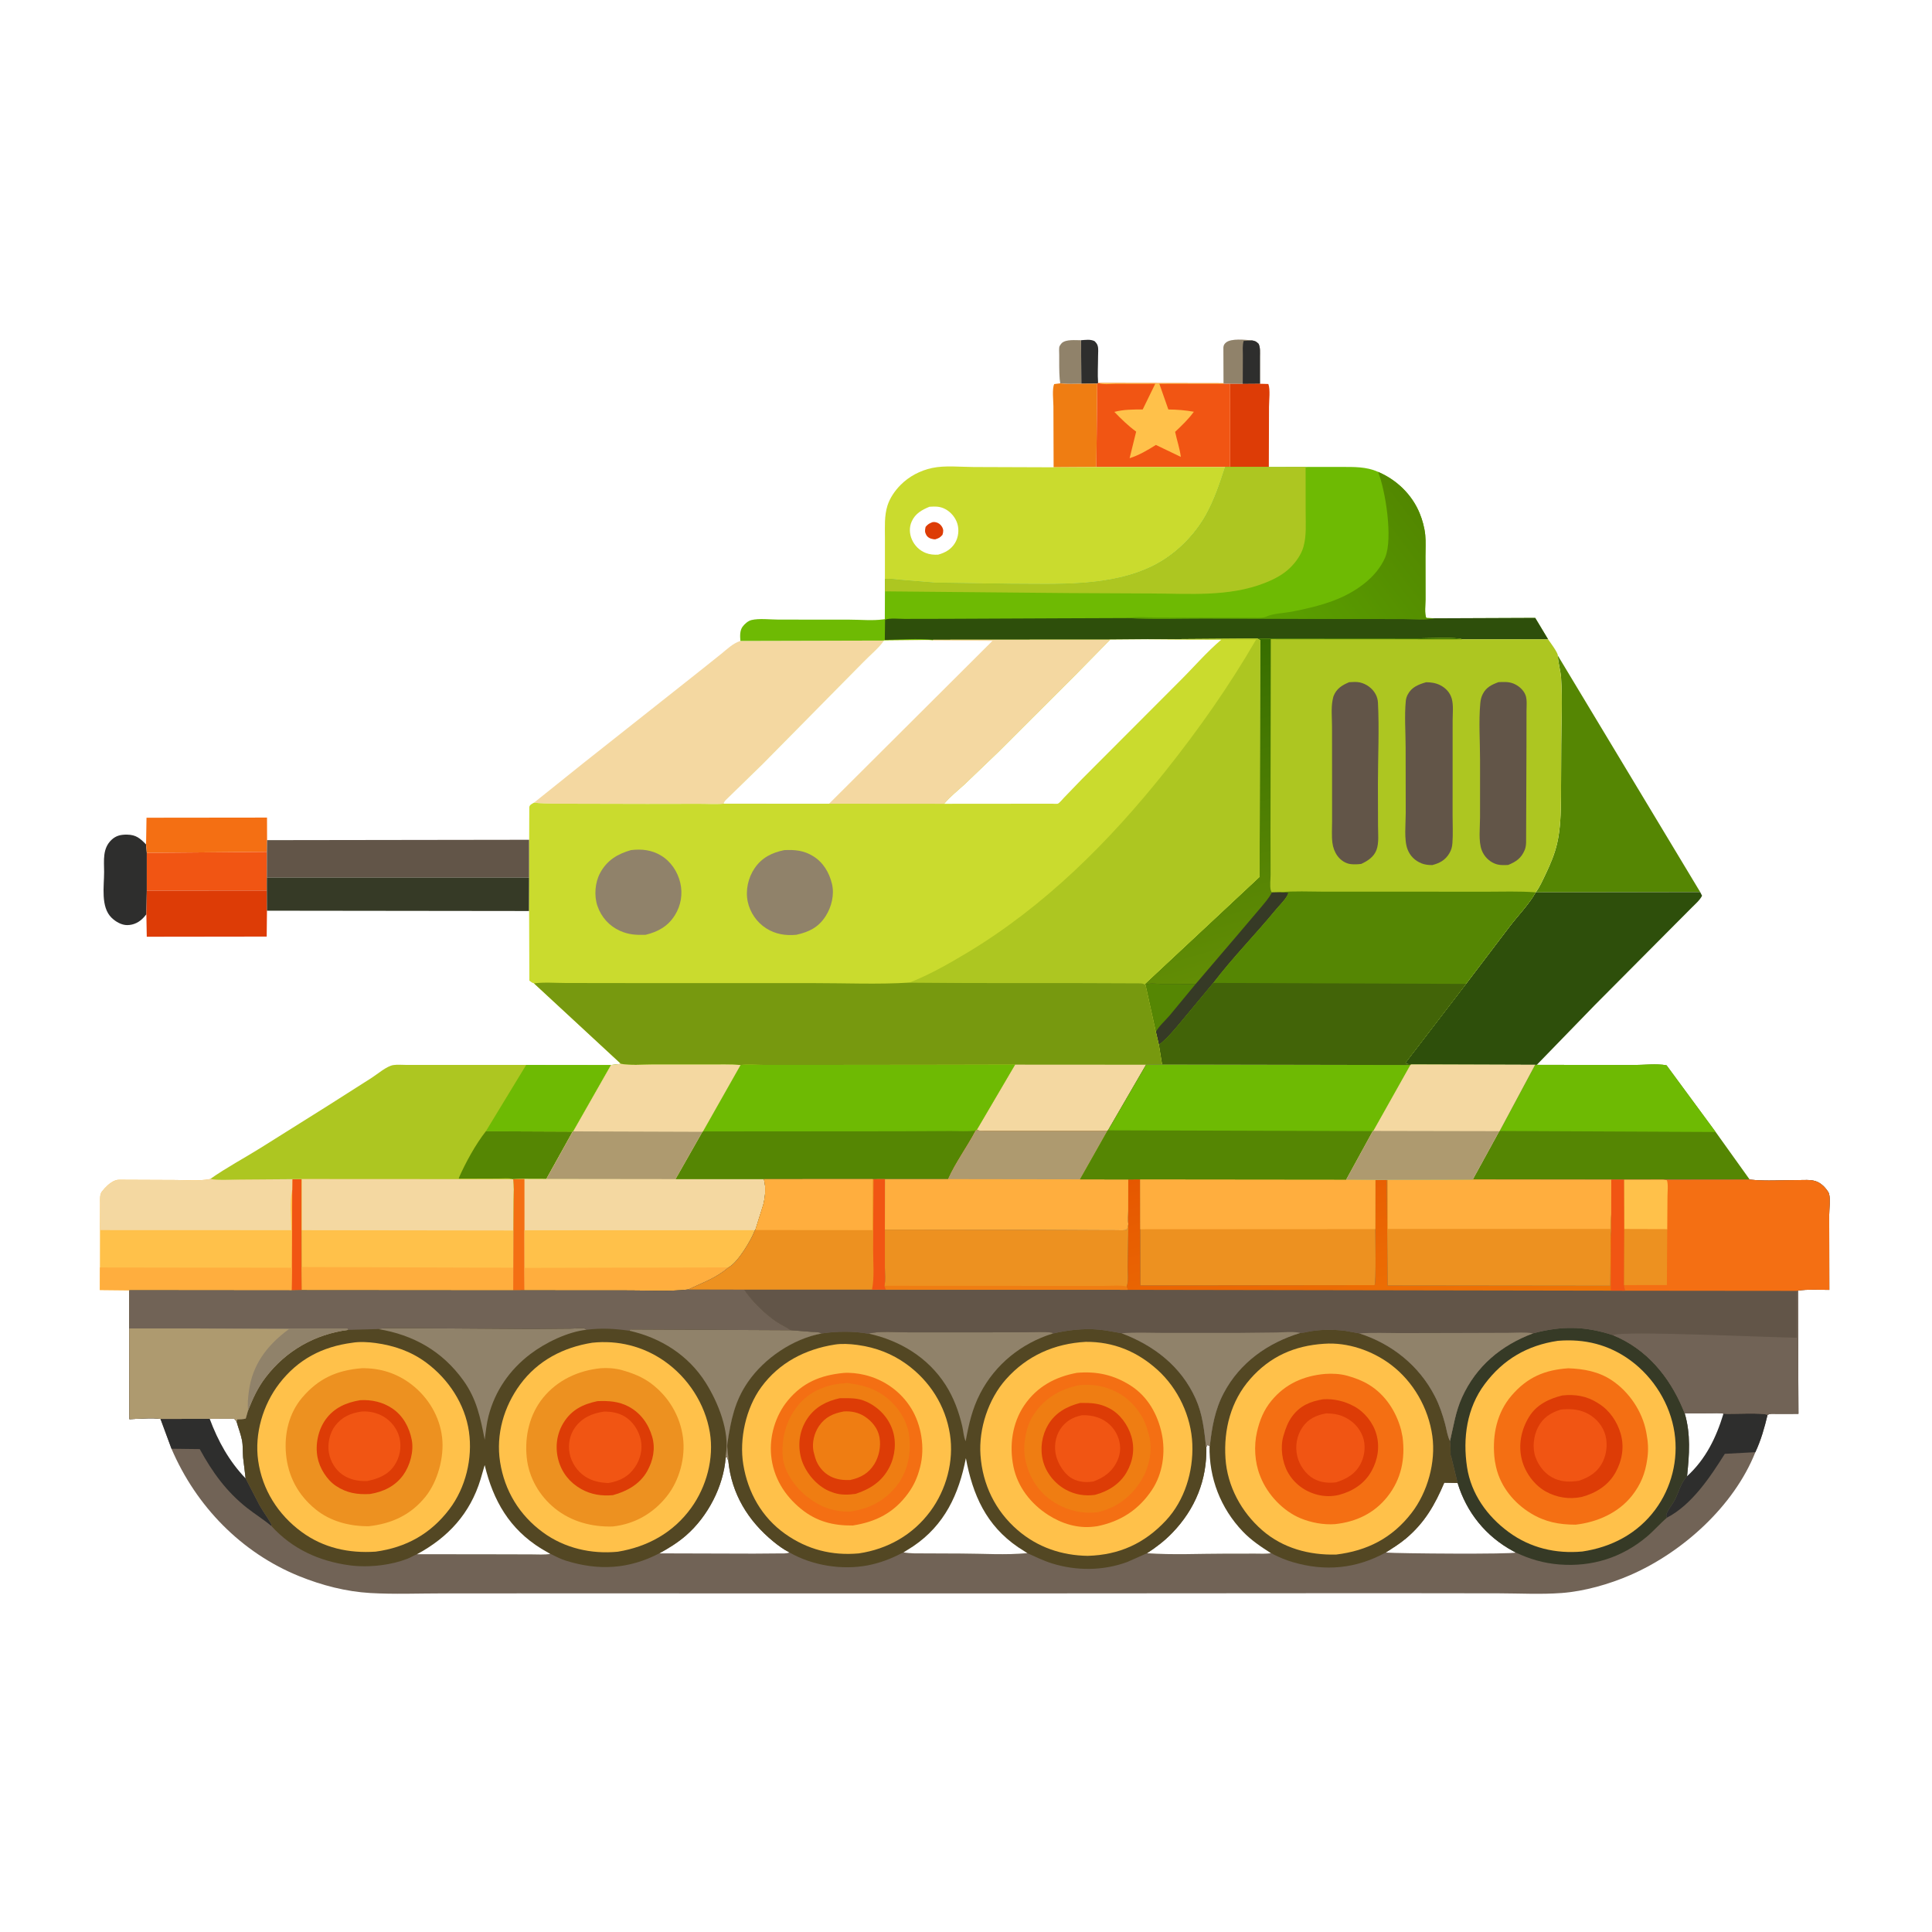 <svg version="1.1" xmlns="http://www.w3.org/2000/svg" style="display: block;" viewBox="0 0 2048 2048" width="1024" height="1024">
<defs>
	<linearGradient id="Gradient1" gradientUnits="userSpaceOnUse" x1="1515.15" y1="557.009" x2="1359.29" y2="674.595">
		<stop class="stop0" offset="0" stop-opacity="1" stop-color="rgb(82,135,0)"/>
		<stop class="stop1" offset="1" stop-opacity="1" stop-color="rgb(91,161,0)"/>
	</linearGradient>
	<linearGradient id="Gradient2" gradientUnits="userSpaceOnUse" x1="1236.32" y1="709.16" x2="1329.98" y2="1021.84">
		<stop class="stop0" offset="0" stop-opacity="1" stop-color="rgb(55,110,0)"/>
		<stop class="stop1" offset="1" stop-opacity="1" stop-color="rgb(98,141,5)"/>
	</linearGradient>
	<linearGradient id="Gradient3" gradientUnits="userSpaceOnUse" x1="1402.84" y1="1193.9" x2="1470.14" y2="1432.29">
		<stop class="stop0" offset="0" stop-opacity="1" stop-color="rgb(230,87,0)"/>
		<stop class="stop1" offset="1" stop-opacity="1" stop-color="rgb(238,117,5)"/>
	</linearGradient>
</defs>
<path transform="translate(0,0)" fill="rgb(255,255,255)" d="M -0 -0 L 2048 0 L 2048 2048 L -0 2048 L -0 -0 z"/>
<path transform="translate(0,0)" fill="rgb(46,46,45)" d="M 1145.98 360.65 C 1150.82 360.346 1155.87 359.404 1160.32 361.653 C 1162 363.423 1163.05 364.462 1163.69 366.886 C 1164.51 369.961 1163.99 374.179 1164 377.423 C 1164.01 386.816 1163.34 396.633 1164.04 405.973 L 1163.12 406.642 L 1146.21 406.774 L 1145.98 360.65 z"/>
<path transform="translate(0,0)" fill="rgb(144,130,106)" d="M 1123.93 406.352 L 1123.31 401.753 C 1122.64 393.205 1122.84 384.351 1122.79 375.769 C 1122.78 373.585 1122.39 368.868 1123.16 367 C 1123.46 366.276 1124.91 364.196 1125.6 363.598 C 1130.36 359.462 1140.07 360.73 1145.98 360.65 L 1146.21 406.774 C 1138.84 406.83 1131.24 407.256 1123.93 406.352 z"/>
<path transform="translate(0,0)" fill="rgb(144,130,106)" d="M 1296.98 406.195 L 1296.84 368.342 C 1297.02 365.928 1297.81 364.605 1299.63 363.078 C 1305.11 358.474 1320.17 360.163 1327.21 360.862 C 1330.69 361.419 1331.68 362.056 1334.21 364.5 C 1336.13 368.715 1335.62 373.463 1335.63 378.002 L 1335.62 406.804 L 1317.37 406.942 L 1304.03 406.832 L 1297.03 406.794 L 1296.98 406.195 z"/>
<path transform="translate(0,0)" fill="rgb(46,46,45)" d="M 1327.21 360.862 C 1330.69 361.419 1331.68 362.056 1334.21 364.5 C 1336.13 368.715 1335.62 373.463 1335.63 378.002 L 1335.62 406.804 L 1317.37 406.942 L 1317.49 376.798 C 1317.51 371.943 1316.9 366.019 1318.32 361.417 L 1327.21 360.862 z"/>
<path transform="translate(0,0)" fill="rgb(221,60,6)" d="M 1335.62 406.804 L 1344.5 407.049 C 1346.74 412.839 1345.21 424.814 1345.2 431.267 L 1345.01 495.089 L 1303.99 494.976 L 1304.03 406.832 L 1317.37 406.942 L 1335.62 406.804 z"/>
<path transform="translate(0,0)" fill="rgb(46,46,45)" d="M 155.153 969.186 L 152.5 972.35 C 147.794 977.504 141.966 980.592 134.85 980.643 C 128.78 980.686 122.544 977.002 118.319 972.898 C 106.465 961.385 110.411 939.394 110.36 924.188 C 110.32 912.047 108.489 899.399 118.268 890.215 C 123.141 885.639 128.31 884.657 134.76 884.745 C 144.21 884.875 148.517 888.682 154.834 895.143 L 155.617 904.083 L 155.611 944.031 L 155.153 969.186 z"/>
<path transform="translate(0,0)" fill="rgb(239,125,18)" d="M 1123.93 406.352 C 1131.24 407.256 1138.84 406.83 1146.21 406.774 L 1163.12 406.642 L 1162.18 495.083 L 1116.87 495.361 L 1116.67 430.829 C 1116.66 424.944 1115.1 412.161 1117.5 407.127 L 1123.93 406.352 z"/>
<path transform="translate(0,0)" fill="rgb(244,111,19)" d="M 154.834 895.143 L 155.304 866.816 L 283.042 866.671 L 283.118 890.591 L 282.939 902.972 L 155.617 904.083 L 154.834 895.143 z"/>
<path transform="translate(0,0)" fill="rgb(241,85,19)" d="M 155.617 904.083 L 282.939 902.972 L 282.896 930.049 L 282.884 944.007 L 155.611 944.031 L 155.617 904.083 z"/>
<path transform="translate(0,0)" fill="rgb(221,60,6)" d="M 155.611 944.031 L 282.884 944.007 L 283.003 965.387 L 282.703 992.813 L 155.585 992.976 L 155.153 969.186 L 155.611 944.031 z"/>
<path transform="translate(0,0)" fill="rgb(54,58,38)" d="M 282.896 930.049 L 560.965 930.058 L 560.879 965.717 L 283.003 965.387 L 282.884 944.007 L 282.896 930.049 z"/>
<path transform="translate(0,0)" fill="rgb(98,85,72)" d="M 560.951 890.194 L 560.965 930.058 L 282.896 930.049 L 282.939 902.972 L 283.118 890.591 L 560.951 890.194 z"/>
<path transform="translate(0,0)" fill="rgb(241,85,19)" d="M 1164.04 405.973 L 1296.98 406.195 L 1297.03 406.794 L 1304.03 406.832 L 1303.99 494.976 L 1298.71 495.047 L 1162.18 495.083 L 1163.12 406.642 L 1164.04 405.973 z"/>
<path transform="translate(0,0)" fill="rgb(255,193,74)" d="M 1164.04 405.973 L 1296.98 406.195 L 1297.03 406.794 L 1228.95 406.848 L 1238.5 434.07 C 1247.58 434.131 1256.58 434.857 1265.53 436.467 C 1259.77 444.422 1252.8 451.06 1245.68 457.776 C 1247.59 466.889 1250.51 474.922 1251.74 484.345 L 1225.29 471.656 C 1216.16 477.411 1207.74 482.355 1197.42 485.748 L 1204.37 457.555 C 1195.93 451.343 1188.5 444.153 1181.27 436.601 C 1191.39 433.981 1200.98 434.096 1211.32 434.037 L 1224.59 406.84 L 1182.78 406.864 C 1177.27 406.886 1169.16 408.002 1164.04 405.973 z"/>
<path transform="translate(0,0)" fill="rgb(85,134,3)" d="M 1627.91 945.942 C 1632.13 940.396 1635.3 933.097 1638.31 926.831 C 1643.38 916.291 1648.01 905.358 1650.64 893.916 C 1654.28 878.037 1654.51 861.318 1654.73 845.098 L 1654.99 789.681 C 1655.03 766.295 1656.38 741.96 1654.81 718.699 C 1654.3 711.188 1651.96 703.899 1651.48 696.489 L 1651.4 694.971 L 1802.31 945.657 L 1627.91 945.942 z"/>
<path transform="translate(0,0)" fill="rgb(255,193,74)" d="M 105.968 1303.97 L 106.112 1275.73 C 106.13 1271.79 105.505 1266.15 108.149 1262.93 L 108.976 1262 L 111.087 1259.48 C 114.661 1255.62 120.602 1250.56 126.099 1250.59 L 186.363 1250.84 C 197.836 1250.88 210.618 1252.07 221.866 1249.96 L 222.883 1249.75 C 232.96 1251.38 243.898 1250.45 254.137 1250.39 L 309.877 1249.97 L 319.957 1249.89 L 319.967 1304.07 L 320.035 1343.11 L 320.171 1367.76 L 309.064 1367.93 L 137.034 1367.77 L 105.834 1367.45 L 105.915 1343.56 L 105.968 1303.97 z"/>
<path transform="translate(0,0)" fill="rgb(241,85,19)" d="M 309.877 1249.97 L 319.957 1249.89 L 319.967 1304.07 L 320.035 1343.11 L 320.171 1367.76 L 309.064 1367.93 L 309.416 1343.85 L 309.775 1261.44 L 309.877 1249.97 z"/>
<path transform="translate(0,0)" fill="rgb(255,174,62)" d="M 105.915 1343.56 L 309.416 1343.85 L 309.064 1367.93 L 137.034 1367.77 L 105.834 1367.45 L 105.915 1343.56 z"/>
<path transform="translate(0,0)" fill="rgb(244,216,161)" d="M 105.968 1303.97 L 106.112 1275.73 C 106.13 1271.79 105.505 1266.15 108.149 1262.93 L 108.976 1262 L 111.087 1259.48 C 114.661 1255.62 120.602 1250.56 126.099 1250.59 L 186.363 1250.84 C 197.836 1250.88 210.618 1252.07 221.866 1249.96 L 222.883 1249.75 C 232.96 1251.38 243.898 1250.45 254.137 1250.39 L 309.877 1249.97 L 309.775 1261.44 L 309.59 1262.26 C 307 1274.93 308.792 1291 308.805 1304.05 L 105.968 1303.97 z"/>
<path transform="translate(0,0)" fill="rgb(85,134,3)" d="M 1627.25 1128.77 L 1629.06 1128.77 L 1731.11 1128.98 C 1742.27 1128.97 1755.87 1127.23 1766.62 1129.26 L 1818.66 1199.95 L 1854.74 1250.38 L 1763.01 1250.49 L 1721.66 1250.55 L 1707.98 1250.54 L 1561.13 1250.37 L 1589.24 1199.09 L 1589.73 1198.87 L 1627.25 1128.77 z"/>
<path transform="translate(0,0)" fill="rgb(110,186,3)" d="M 1627.25 1128.77 L 1629.06 1128.77 L 1731.11 1128.98 C 1742.27 1128.97 1755.87 1127.23 1766.62 1129.26 L 1818.66 1199.95 L 1589.73 1198.87 L 1627.25 1128.77 z"/>
<path transform="translate(0,0)" fill="rgb(46,79,11)" d="M 1627.91 945.942 L 1802.31 945.657 L 1804.25 949.5 C 1802.05 954.098 1797.03 958.382 1793.43 962.007 L 1771.64 983.884 L 1690.98 1065 L 1629.06 1128.77 L 1627.25 1128.77 L 1496.15 1128.34 L 1490.5 1127.75 L 1489.89 1126.5 L 1554.02 1042.99 L 1601.13 981 C 1609.84 969.732 1620.99 958.298 1627.91 945.942 z"/>
<path transform="translate(0,0)" fill="rgb(244,216,161)" d="M 784.866 679.418 L 937.043 679.031 C 931.596 687.079 922.049 694.677 915.161 701.851 L 808.529 809.913 L 769.5 847.923 C 768.174 849.34 767.59 850.011 767.128 851.926 C 758.692 852.738 749.44 852.042 740.932 852.073 L 686.005 852.164 L 611.629 851.995 C 596.492 851.923 581.12 852.445 566.063 850.88 L 618.539 808.813 L 739.514 713.093 L 764.608 693.082 C 770.842 687.992 777.058 681.884 784.866 679.418 z"/>
<path transform="translate(0,0)" fill="rgb(202,219,46)" d="M 1116.87 495.361 L 1162.18 495.083 L 1298.71 495.047 C 1293.08 512.322 1287.34 529.695 1278.47 545.636 C 1266.01 568.046 1245.9 587.886 1222.98 599.456 C 1177.69 622.323 1120.74 618.955 1071.29 618.904 L 991.263 617.73 L 954.003 614.642 C 949 614.249 942.97 613.039 938.047 613.866 L 938.066 569.892 C 938.088 558.475 937.277 546.937 940.77 535.906 C 943.334 527.808 948.64 520.128 954.592 514.123 C 963.706 504.928 975.461 498.771 988.09 496.076 C 1001.62 493.188 1018.24 495.021 1032.14 495.063 L 1116.87 495.361 z"/>
<path transform="translate(0,0)" fill="rgb(255,255,255)" d="M 985.263 537.183 C 991.386 536.812 996.171 536.623 1001.83 539.545 C 1007.94 542.702 1012.9 548.66 1014.88 555.242 C 1016.84 561.813 1015.95 569.644 1012.38 575.532 C 1008.22 582.409 1001.99 585.868 994.468 587.957 C 990.019 588.201 985.599 587.824 981.408 586.195 C 974.725 583.597 969.56 578.511 966.666 571.943 C 963.956 565.789 963.676 558.852 966.498 552.656 C 970.295 544.321 977.262 540.495 985.263 537.183 z"/>
<path transform="translate(0,0)" fill="rgb(221,60,6)" d="M 988.519 553.5 C 990.279 553.372 990.441 553.22 992.126 553.615 C 994.822 554.248 997.021 555.915 998.463 558.282 C 1000.34 561.364 1000.09 563.717 999.043 567 C 996.249 569.974 995.393 570.421 991.5 571.7 C 990.454 571.713 990.591 571.745 989.347 571.56 C 986.301 571.108 983.383 569.828 981.851 567 C 980.085 563.741 980.437 562.012 981.18 558.5 C 983.499 555.705 985.138 554.771 988.519 553.5 z"/>
<path transform="translate(0,0)" fill="rgb(173,198,33)" d="M 222.883 1249.75 C 239.941 1237.73 258.787 1227.74 276.5 1216.67 L 347.345 1172.22 L 393.975 1142.54 C 400.189 1138.55 409.896 1130.12 416.875 1129.03 C 421.251 1128.34 426.496 1128.87 430.936 1128.86 L 457.854 1128.84 L 557.784 1128.86 L 647.696 1128.97 L 607.651 1199.3 L 607.075 1199.58 L 579.135 1249.81 L 555.937 1249.73 L 543.971 1250.02 C 545.153 1257.03 544.59 1264.62 544.549 1271.74 L 544.253 1304.37 L 544.08 1343.83 L 543.989 1367.92 L 320.171 1367.76 L 320.035 1343.11 L 319.967 1304.07 L 319.957 1249.89 L 309.877 1249.97 L 254.137 1250.39 C 243.898 1250.45 232.96 1251.38 222.883 1249.75 z"/>
<path transform="translate(0,0)" fill="rgb(85,134,3)" d="M 543.971 1250.02 C 539.879 1248.49 532.777 1249.3 528.29 1249.29 L 486.695 1249.42 L 486.312 1248.82 C 493.477 1232.52 504.07 1213.17 515.044 1199.17 L 607.075 1199.58 L 579.135 1249.81 L 555.937 1249.73 L 543.971 1250.02 z"/>
<path transform="translate(0,0)" fill="rgb(110,186,3)" d="M 557.784 1128.86 L 647.696 1128.97 L 607.651 1199.3 L 607.075 1199.58 L 515.044 1199.17 L 557.784 1128.86 z"/>
<path transform="translate(0,0)" fill="rgb(255,193,74)" d="M 319.957 1249.89 L 543.971 1250.02 C 545.153 1257.03 544.59 1264.62 544.549 1271.74 L 544.253 1304.37 L 544.08 1343.83 L 543.989 1367.92 L 320.171 1367.76 L 320.035 1343.11 L 319.967 1304.07 L 319.957 1249.89 z"/>
<path transform="translate(0,0)" fill="rgb(255,174,62)" d="M 320.035 1343.11 L 544.08 1343.83 L 543.989 1367.92 L 320.171 1367.76 L 320.035 1343.11 z"/>
<path transform="translate(0,0)" fill="rgb(244,216,161)" d="M 319.957 1249.89 L 543.971 1250.02 C 545.153 1257.03 544.59 1264.62 544.549 1271.74 L 544.253 1304.37 L 319.967 1304.07 L 319.957 1249.89 z"/>
<path transform="translate(0,0)" fill="rgb(110,186,3)" d="M 1345.01 495.089 L 1383.99 494.99 L 1421.78 494.969 C 1435.04 495.009 1448.43 494.549 1460.8 500.201 C 1480.42 508.519 1496.7 524.154 1504.87 544 C 1507.84 551.222 1510.05 559.347 1510.82 567.126 C 1511.55 574.465 1511.02 582.407 1511.04 589.806 L 1511.1 635.389 C 1511.1 640.083 1509.85 651.316 1512 655.067 L 1520.55 655.444 L 1627.41 655.011 L 1641.04 677.687 L 1549.76 677.633 C 1546.36 675.301 1509.63 676.727 1503.21 676.724 L 1332.53 676.848 L 1216.5 677.721 L 1176.82 678.05 L 989.145 678.173 L 989.047 678.969 C 983.408 678.19 977.106 678.682 971.395 678.68 L 937.043 679.031 L 784.866 679.418 C 784.46 674.573 784.105 668.659 787.029 664.5 C 789.095 661.56 792.941 658.174 796.5 657.293 C 804.636 655.28 816.553 656.784 824.971 656.788 L 900.683 656.857 C 912.146 656.868 924.846 658.119 936.091 656.589 L 937.939 656.318 L 938.079 626.874 L 938.047 613.866 C 942.97 613.039 949 614.249 954.003 614.642 L 991.263 617.73 L 1071.29 618.904 C 1120.74 618.955 1177.69 622.323 1222.98 599.456 C 1245.9 587.886 1266.01 568.046 1278.47 545.636 C 1287.34 529.695 1293.08 512.322 1298.71 495.047 L 1303.99 494.976 L 1345.01 495.089 z"/>
<path transform="translate(0,0)" fill="url(#Gradient1)" d="M 1460.8 500.201 C 1480.42 508.519 1496.7 524.154 1504.87 544 C 1507.84 551.222 1510.05 559.347 1510.82 567.126 C 1511.55 574.465 1511.02 582.407 1511.04 589.806 L 1511.1 635.389 C 1511.1 640.083 1509.85 651.316 1512 655.067 L 1520.55 655.444 C 1510.77 657.626 1497.34 656.221 1487.18 656.222 L 1418.26 656.171 L 1276.13 655.741 C 1249.52 655.68 1222.4 656.768 1195.89 655.161 C 1204.89 653.227 1216.79 654.554 1226.11 654.582 L 1305.37 654.822 L 1329.46 654.876 C 1333.68 654.864 1338.6 655.315 1342.52 653.533 C 1349.77 650.228 1361.01 649.979 1369.14 648.426 C 1384.59 645.477 1400.42 641.778 1415.11 636.095 C 1436.32 627.89 1459.05 612.602 1468.28 591.008 C 1476.73 571.235 1468.81 520.16 1460.8 500.201 z"/>
<path transform="translate(0,0)" fill="rgb(46,79,11)" d="M 1520.55 655.444 L 1627.41 655.011 L 1641.04 677.687 L 1549.76 677.633 C 1546.36 675.301 1509.63 676.727 1503.21 676.724 L 1332.53 676.848 L 1216.5 677.721 L 1176.82 678.05 L 989.145 678.173 C 972.597 676.618 954.618 677.986 937.927 678.356 L 938.208 656.91 C 943.572 654.913 952.87 656.064 958.792 656.053 L 1003.59 655.971 L 1121.6 655.439 L 1195.89 655.161 C 1222.4 656.768 1249.52 655.68 1276.13 655.741 L 1418.26 656.171 L 1487.18 656.222 C 1497.34 656.221 1510.77 657.626 1520.55 655.444 z"/>
<path transform="translate(0,0)" fill="rgb(173,198,33)" d="M 1345.01 495.089 L 1383.99 494.99 L 1384.06 543.66 C 1384.06 555.662 1385.02 568.265 1381.64 579.91 C 1379.34 587.824 1373.99 595.412 1368.22 601.228 C 1360.4 609.107 1350.74 614.044 1340.5 618.052 C 1302.58 632.897 1260.89 629.225 1220.95 629.118 L 1134.1 628.692 L 938.079 626.874 L 938.047 613.866 C 942.97 613.039 949 614.249 954.003 614.642 L 991.263 617.73 L 1071.29 618.904 C 1120.74 618.955 1177.69 622.323 1222.98 599.456 C 1245.9 587.886 1266.01 568.046 1278.47 545.636 C 1287.34 529.695 1293.08 512.322 1298.71 495.047 L 1303.99 494.976 L 1345.01 495.089 z"/>
<path transform="translate(0,0)" fill="rgb(173,198,33)" d="M 1641.04 677.687 C 1643.08 680.674 1651.48 691.769 1651.4 694.971 L 1651.48 696.489 C 1651.96 703.899 1654.3 711.188 1654.81 718.699 C 1656.38 741.96 1655.03 766.295 1654.99 789.681 L 1654.73 845.098 C 1654.51 861.318 1654.28 878.037 1650.64 893.916 C 1648.01 905.358 1643.38 916.291 1638.31 926.831 C 1635.3 933.097 1632.13 940.396 1627.91 945.942 C 1620.99 958.298 1609.84 969.732 1601.13 981 L 1554.02 1042.99 L 1489.89 1126.5 L 1490.5 1127.75 L 1496.15 1128.34 L 1495.01 1128.96 L 1231.86 1128.45 L 1228.49 1107.68 L 1225.27 1093.75 L 1214.37 1044.17 L 1213.1 1043.51 L 1335.24 929.445 L 1335.72 678.5 L 1332.53 676.848 L 1503.21 676.724 C 1509.63 676.727 1546.36 675.301 1549.76 677.633 L 1641.04 677.687 z"/>
<path transform="translate(0,0)" fill="rgb(98,85,72)" d="M 1430.18 723.16 C 1433.87 722.961 1437.87 722.59 1441.5 723.394 C 1448.43 724.929 1454.91 729.638 1458.24 735.947 C 1459.76 738.835 1460.53 741.745 1460.7 745 C 1462.13 773.326 1460.68 802.418 1460.65 830.819 L 1460.76 875.472 C 1460.77 883.354 1461.91 893.584 1459.12 900.98 C 1456.33 908.39 1449.82 912.656 1442.94 915.785 C 1439.3 916.234 1435.6 916.423 1431.95 916.013 C 1426.28 915.377 1421.18 911.918 1417.81 907.355 C 1414.85 903.341 1413.07 898.462 1412.43 893.544 C 1411.48 886.287 1412.08 878.094 1412.07 870.738 L 1412.05 829.063 L 1412 770.488 C 1412.01 761.586 1410.92 750.859 1412.59 742.186 L 1412.85 741 C 1413.08 739.859 1413.28 738.763 1413.71 737.673 C 1416.85 729.801 1422.83 726.245 1430.18 723.16 z"/>
<path transform="translate(0,0)" fill="rgb(98,85,72)" d="M 1588.46 723.101 C 1593.95 722.889 1599.08 722.504 1604.3 724.603 C 1609.66 726.756 1614.93 731.233 1617.07 736.718 C 1618.98 741.62 1618.16 748.757 1618.16 754.018 L 1618.12 790.398 L 1617.72 893.188 C 1617.58 895.938 1617.31 898.443 1616.26 901 C 1612.65 909.726 1607.11 913.472 1598.68 916.908 C 1593.75 917.113 1589.37 917.354 1584.68 915.518 C 1578.34 913.032 1573.16 907.685 1570.73 901.326 C 1567.04 891.644 1568.91 877.054 1568.9 866.521 L 1568.92 806.023 C 1568.92 786.22 1567.37 764.811 1569.2 745.181 C 1569.51 741.928 1570.24 738.849 1571.7 735.908 C 1575.36 728.549 1581.19 725.812 1588.46 723.101 z"/>
<path transform="translate(0,0)" fill="rgb(98,85,72)" d="M 1511.72 723.205 C 1516.8 723.205 1521.91 723.948 1526.5 726.233 C 1532.46 729.202 1537.03 734.053 1538.89 740.489 C 1540.88 747.361 1539.88 756.292 1539.86 763.4 L 1539.84 806.161 L 1539.81 864.245 C 1539.79 873.893 1540.34 883.934 1539.64 893.543 C 1539.33 897.851 1538.48 901.077 1536.24 904.775 C 1531.98 911.817 1526.06 915.017 1518.3 917.001 C 1514.55 917.082 1510.24 916.6 1506.77 915.166 C 1499.76 912.273 1494.79 907.406 1492.05 900.304 C 1488.15 890.24 1490.16 872.816 1490.13 861.954 L 1490.03 792.365 C 1490.02 776.303 1488.66 758.868 1490.2 743.007 C 1490.42 740.725 1491.12 738.424 1492.18 736.39 C 1496.37 728.324 1503.62 725.57 1511.72 723.205 z"/>
<path transform="translate(0,0)" fill="url(#Gradient2)" d="M 1332.53 676.848 L 1503.21 676.724 C 1509.63 676.727 1546.36 675.301 1549.76 677.633 L 1347.07 677.559 L 1346.78 881.429 L 1346.88 926.904 C 1346.9 931.759 1345.93 939.014 1347.02 943.484 C 1347.35 944.811 1347.59 945.012 1348.25 946 L 1356.84 945.813 L 1365.84 946.356 C 1364.22 952.128 1356.04 959.854 1351.97 964.804 C 1330.58 990.843 1306.52 1015.13 1286.19 1041.94 L 1254.07 1080.61 C 1246.37 1089.88 1238 1100.24 1228.49 1107.68 L 1225.27 1093.75 L 1214.37 1044.17 L 1213.1 1043.51 L 1335.24 929.445 L 1335.72 678.5 L 1332.53 676.848 z"/>
<path transform="translate(0,0)" fill="rgb(54,58,38)" d="M 1348.25 946 L 1356.84 945.813 L 1365.84 946.356 C 1364.22 952.128 1356.04 959.854 1351.97 964.804 C 1330.58 990.843 1306.52 1015.13 1286.19 1041.94 L 1254.07 1080.61 C 1246.37 1089.88 1238 1100.24 1228.49 1107.68 L 1225.27 1093.75 L 1214.37 1044.17 C 1217.17 1041.68 1225.94 1042.93 1230.04 1042.98 L 1267.45 1043.07 L 1313.11 989.6 L 1336.27 962.32 C 1340.54 957.12 1345.22 952.051 1348.25 946 z"/>
<path transform="translate(0,0)" fill="rgb(85,134,3)" d="M 1214.37 1044.17 C 1217.17 1041.68 1225.94 1042.93 1230.04 1042.98 L 1267.45 1043.07 L 1239.86 1076.46 C 1235.25 1081.83 1228.6 1087.67 1225.27 1093.75 L 1214.37 1044.17 z"/>
<path transform="translate(0,0)" fill="rgb(85,134,3)" d="M 1356.84 945.813 C 1372.01 944.311 1387.83 945.184 1403.07 945.199 L 1480.83 945.187 L 1574.98 945.258 C 1592.48 945.296 1610.48 944.523 1627.91 945.942 C 1620.99 958.298 1609.84 969.732 1601.13 981 L 1554.02 1042.99 L 1489.89 1126.5 L 1490.5 1127.75 L 1496.15 1128.34 L 1495.01 1128.96 L 1231.86 1128.45 L 1228.49 1107.68 C 1238 1100.24 1246.37 1089.88 1254.07 1080.61 L 1286.19 1041.94 C 1306.52 1015.13 1330.58 990.843 1351.97 964.804 C 1356.04 959.854 1364.22 952.128 1365.84 946.356 L 1356.84 945.813 z"/>
<path transform="translate(0,0)" fill="rgb(66,100,8)" d="M 1286.19 1041.94 L 1554.02 1042.99 L 1489.89 1126.5 L 1490.5 1127.75 L 1496.15 1128.34 L 1495.01 1128.96 L 1231.86 1128.45 L 1228.49 1107.68 C 1238 1100.24 1246.37 1089.88 1254.07 1080.61 L 1286.19 1041.94 z"/>
<path transform="translate(0,0)" fill="rgb(202,219,46)" d="M 1216.5 677.721 L 1332.53 676.848 L 1335.72 678.5 L 1335.24 929.445 L 1213.1 1043.51 L 1214.37 1044.17 L 1225.27 1093.75 L 1228.49 1107.68 L 1231.86 1128.45 L 1214.91 1128.64 L 1174.57 1198.17 L 1173.92 1198.79 L 1078.99 1198.86 L 1051.82 1198.8 C 1046.39 1198.78 1040.54 1199.19 1035.24 1198.01 L 1034.27 1198.51 C 1025.19 1215.87 1013.02 1232.08 1005.07 1249.93 L 938.088 1249.92 L 926.006 1249.98 L 925.138 1249.93 L 809.789 1249.98 C 812.143 1258.6 811.278 1268.44 809.171 1277 L 800.706 1303.88 L 800.259 1304.06 C 796.338 1314.65 781.933 1338.73 772.218 1343.52 C 759.064 1355 744.898 1359.51 729.674 1366.95 C 709.405 1369.22 688.135 1367.92 667.736 1367.93 L 556.122 1367.85 L 543.989 1367.92 L 544.08 1343.83 L 544.253 1304.37 L 544.549 1271.74 C 544.59 1264.62 545.153 1257.03 543.971 1250.02 L 555.937 1249.73 L 579.135 1249.81 L 607.075 1199.58 L 607.651 1199.3 L 647.696 1128.97 L 658.25 1127.73 L 566.076 1042.42 C 564.007 1041.74 562.806 1040.88 561.133 1039.5 L 560.879 965.717 L 560.965 930.058 L 560.951 890.194 L 561.072 855.5 C 561.657 852.854 563.962 852.143 566.063 850.88 C 581.12 852.445 596.492 851.923 611.629 851.995 L 686.005 852.164 L 740.932 852.073 C 749.44 852.042 758.692 852.738 767.128 851.926 C 767.59 850.011 768.174 849.34 769.5 847.923 L 808.529 809.913 L 915.161 701.851 C 922.049 694.677 931.596 687.079 937.043 679.031 L 971.395 678.68 C 977.106 678.682 983.408 678.19 989.047 678.969 L 989.145 678.173 L 1176.82 678.05 L 1216.5 677.721 z"/>
<path transform="translate(0,0)" fill="rgb(144,130,106)" d="M 831.395 901.163 C 842.652 900.661 851.851 901.435 861.729 907.428 C 872.592 914.018 878.994 924.838 881.912 936.915 C 884.664 948.308 881.499 961.353 875.251 971.101 C 867.584 983.065 857.823 987.821 844.215 990.908 C 832.665 991.982 822.116 990.368 812.156 984.041 C 802.248 977.748 794.962 967.181 792.596 955.646 C 790.123 943.589 793.063 930.469 799.911 920.375 C 807.528 909.147 818.391 903.757 831.395 901.163 z"/>
<path transform="translate(0,0)" fill="rgb(144,130,106)" d="M 668.914 901.135 C 680.132 899.794 690.648 900.934 700.527 906.795 C 711.05 913.037 718.346 923.976 721.117 935.815 C 723.886 947.645 721.867 959.796 715.468 970.074 C 708.063 981.966 697.519 987.754 684.213 990.968 C 674.303 991.195 666.459 990.871 657.223 986.713 C 645.753 981.549 637.486 972.293 633.356 960.464 C 629.599 949.702 630.696 935.565 636.101 925.5 C 643.387 911.933 654.597 905.216 668.914 901.135 z"/>
<path transform="translate(0,0)" fill="rgb(255,255,255)" d="M 1216.5 677.721 L 1294.77 677.936 C 1278.89 691.393 1265.23 707.46 1250.46 722.098 L 1146.92 825.846 L 1127.81 845.661 C 1126.28 847.255 1123.15 851.221 1121.3 851.95 C 1120.38 852.316 1116.42 851.955 1115.24 851.956 L 1098.98 851.97 L 1000.79 852.057 C 1007.08 844.469 1015.44 837.952 1022.7 831.266 L 1058.27 797.162 L 1139.27 716.278 L 1176.82 678.05 L 1216.5 677.721 z"/>
<path transform="translate(0,0)" fill="rgb(244,216,161)" d="M 989.145 678.173 L 1176.82 678.05 L 1139.27 716.278 L 1058.27 797.162 L 1022.7 831.266 C 1015.44 837.952 1007.08 844.469 1000.79 852.057 L 878.86 851.962 L 767.128 851.926 C 767.59 850.011 768.174 849.34 769.5 847.923 L 808.529 809.913 L 915.161 701.851 C 922.049 694.677 931.596 687.079 937.043 679.031 L 971.395 678.68 C 977.106 678.682 983.408 678.19 989.047 678.969 L 989.145 678.173 z"/>
<path transform="translate(0,0)" fill="rgb(255,255,255)" d="M 937.043 679.031 L 971.395 678.68 C 977.106 678.682 983.408 678.19 989.047 678.969 L 1052.04 679.342 L 878.86 851.962 L 767.128 851.926 C 767.59 850.011 768.174 849.34 769.5 847.923 L 808.529 809.913 L 915.161 701.851 C 922.049 694.677 931.596 687.079 937.043 679.031 z"/>
<path transform="translate(0,0)" fill="rgb(173,198,33)" d="M 1216.5 677.721 L 1332.53 676.848 L 1335.72 678.5 L 1335.24 929.445 L 1213.1 1043.51 C 1211.64 1042.2 1209.43 1042.39 1207.5 1042.32 L 1143.73 1042.09 L 1025.94 1042.04 L 964.045 1041.61 C 985.032 1033.39 1005.69 1021.67 1025 1010.08 C 1107.46 960.578 1175.77 892.272 1235.41 817.409 C 1270.68 773.137 1303.15 727.037 1331.51 677.992 L 1294.77 677.936 L 1216.5 677.721 z"/>
<path transform="translate(0,0)" fill="rgb(119,153,15)" d="M 964.045 1041.61 L 1025.94 1042.04 L 1143.73 1042.09 L 1207.5 1042.32 C 1209.43 1042.39 1211.64 1042.2 1213.1 1043.51 L 1214.37 1044.17 L 1225.27 1093.75 L 1228.49 1107.68 L 1231.86 1128.45 L 1214.91 1128.64 L 1174.57 1198.17 L 1173.92 1198.79 L 1078.99 1198.86 L 1051.82 1198.8 C 1046.39 1198.78 1040.54 1199.19 1035.24 1198.01 L 1076.02 1128.55 L 1002.37 1128.71 L 866.745 1128.86 L 810.5 1128.87 C 802.248 1128.87 793.194 1128.08 785.03 1128.96 C 773.924 1128.06 762.462 1128.49 751.312 1128.44 L 691.641 1128.42 C 680.885 1128.44 668.845 1129.6 658.25 1127.73 L 566.076 1042.42 C 576.889 1040.97 588.848 1042 599.792 1042.02 L 666.314 1042.11 L 862.685 1042.14 C 896.213 1042.11 930.607 1043.66 964.045 1041.61 z"/>
<path transform="translate(0,0)" fill="rgb(244,216,161)" d="M 1076.02 1128.55 L 1214.91 1128.64 L 1174.57 1198.17 L 1173.92 1198.79 L 1078.99 1198.86 L 1051.82 1198.8 C 1046.39 1198.78 1040.54 1199.19 1035.24 1198.01 L 1076.02 1128.55 z"/>
<path transform="translate(0,0)" fill="rgb(110,186,3)" d="M 658.25 1127.73 C 668.845 1129.6 680.885 1128.44 691.641 1128.42 L 751.312 1128.44 C 762.462 1128.49 773.924 1128.06 785.03 1128.96 C 793.194 1128.08 802.248 1128.87 810.5 1128.87 L 866.745 1128.86 L 1002.37 1128.71 L 1076.02 1128.55 L 1035.24 1198.01 L 1034.27 1198.51 C 1025.19 1215.87 1013.02 1232.08 1005.07 1249.93 L 938.088 1249.92 L 926.006 1249.98 L 925.138 1249.93 L 809.789 1249.98 C 812.143 1258.6 811.278 1268.44 809.171 1277 L 800.706 1303.88 L 800.259 1304.06 C 796.338 1314.65 781.933 1338.73 772.218 1343.52 C 759.064 1355 744.898 1359.51 729.674 1366.95 C 709.405 1369.22 688.135 1367.92 667.736 1367.93 L 556.122 1367.85 L 543.989 1367.92 L 544.08 1343.83 L 544.253 1304.37 L 544.549 1271.74 C 544.59 1264.62 545.153 1257.03 543.971 1250.02 L 555.937 1249.73 L 579.135 1249.81 L 607.075 1199.58 L 607.651 1199.3 L 647.696 1128.97 L 658.25 1127.73 z"/>
<path transform="translate(0,0)" fill="rgb(85,134,3)" d="M 745.198 1199.37 L 953.463 1199.21 L 1007.56 1198.93 C 1016.24 1198.9 1025.68 1199.64 1034.27 1198.51 C 1025.19 1215.87 1013.02 1232.08 1005.07 1249.93 L 938.088 1249.92 L 926.006 1249.98 L 925.138 1249.93 L 809.789 1249.98 L 716.04 1249.98 L 744.58 1199.77 L 745.198 1199.37 z"/>
<path transform="translate(0,0)" fill="rgb(244,216,161)" d="M 658.25 1127.73 C 668.845 1129.6 680.885 1128.44 691.641 1128.42 L 751.312 1128.44 C 762.462 1128.49 773.924 1128.06 785.03 1128.96 L 745.198 1199.37 L 744.58 1199.77 L 716.04 1249.98 L 579.135 1249.81 L 607.075 1199.58 L 607.651 1199.3 L 647.696 1128.97 L 658.25 1127.73 z"/>
<path transform="translate(0,0)" fill="rgb(174,154,111)" d="M 607.651 1199.3 L 744.58 1199.77 L 716.04 1249.98 L 579.135 1249.81 L 607.075 1199.58 L 607.651 1199.3 z"/>
<path transform="translate(0,0)" fill="rgb(244,216,161)" d="M 543.971 1250.02 L 555.937 1249.73 L 579.135 1249.81 L 716.04 1249.98 L 809.789 1249.98 C 812.143 1258.6 811.278 1268.44 809.171 1277 L 800.706 1303.88 L 800.259 1304.06 C 796.338 1314.65 781.933 1338.73 772.218 1343.52 C 759.064 1355 744.898 1359.51 729.674 1366.95 C 709.405 1369.22 688.135 1367.92 667.736 1367.93 L 556.122 1367.85 L 543.989 1367.92 L 544.08 1343.83 L 544.253 1304.37 L 544.549 1271.74 C 544.59 1264.62 545.153 1257.03 543.971 1250.02 z"/>
<path transform="translate(0,0)" fill="rgb(244,111,19)" d="M 543.971 1250.02 L 555.937 1249.73 L 555.963 1304.16 L 556.027 1343.99 L 556.122 1367.85 L 543.989 1367.92 L 544.08 1343.83 L 544.253 1304.37 L 544.549 1271.74 C 544.59 1264.62 545.153 1257.03 543.971 1250.02 z"/>
<path transform="translate(0,0)" fill="rgb(255,193,74)" d="M 555.963 1304.16 L 800.259 1304.06 C 796.338 1314.65 781.933 1338.73 772.218 1343.52 C 759.064 1355 744.898 1359.51 729.674 1366.95 C 709.405 1369.22 688.135 1367.92 667.736 1367.93 L 556.122 1367.85 L 556.027 1343.99 L 555.963 1304.16 z"/>
<path transform="translate(0,0)" fill="rgb(255,174,62)" d="M 556.027 1343.99 L 772.218 1343.52 C 759.064 1355 744.898 1359.51 729.674 1366.95 C 709.405 1369.22 688.135 1367.92 667.736 1367.93 L 556.122 1367.85 L 556.027 1343.99 z"/>
<path transform="translate(0,0)" fill="rgb(113,99,86)" d="M 1231.86 1128.45 L 1495.01 1128.96 L 1496.15 1128.34 L 1627.25 1128.77 L 1589.73 1198.87 L 1589.24 1199.09 L 1561.13 1250.37 L 1707.98 1250.54 L 1721.66 1250.55 L 1763.01 1250.49 L 1854.74 1250.38 L 1856.71 1250.6 C 1872.58 1252.2 1889.89 1250.89 1905.96 1250.95 C 1911.93 1250.97 1918.83 1250.23 1924.57 1252.09 C 1929.08 1253.54 1932.77 1256.65 1935.7 1260.31 C 1936.71 1261.57 1938.51 1264.04 1938.9 1265.59 C 1940.42 1271.54 1939.01 1281.6 1939.03 1288.06 L 1939.15 1367.33 C 1928.29 1367.35 1916.67 1366.52 1905.94 1368.06 L 1906.41 1498.67 L 1882.24 1498.68 C 1879.38 1498.69 1875.98 1498.21 1873.65 1499.95 C 1870.43 1513.52 1866.69 1526.71 1860.75 1539.38 C 1838.12 1596.49 1783.61 1645.58 1728.02 1669.71 C 1705.92 1679.3 1679.43 1686.88 1655.25 1688.67 C 1633.47 1690.28 1610.8 1689.04 1588.9 1688.99 L 1464.07 1688.84 L 1058.58 1689.1 L 619.774 1689.04 L 469.844 1689.07 C 444.208 1689.05 418.072 1690.15 392.5 1688.67 C 366.833 1687.18 341.264 1680.53 317.5 1670.95 C 255.829 1646.1 207.808 1596.52 181.793 1535.74 L 170.109 1504.11 C 160.312 1502.51 147.281 1504.17 137.182 1504.34 L 137.058 1408.23 L 137.034 1367.77 L 309.064 1367.93 L 320.171 1367.76 L 543.989 1367.92 L 556.122 1367.85 L 667.736 1367.93 C 688.135 1367.92 709.405 1369.22 729.674 1366.95 C 744.898 1359.51 759.064 1355 772.218 1343.52 C 781.933 1338.73 796.338 1314.65 800.259 1304.06 L 800.706 1303.88 L 809.171 1277 C 811.278 1268.44 812.143 1258.6 809.789 1249.98 L 925.138 1249.93 L 926.006 1249.98 L 938.088 1249.92 L 1005.07 1249.93 C 1013.02 1232.08 1025.19 1215.87 1034.27 1198.51 L 1035.24 1198.01 C 1040.54 1199.19 1046.39 1198.78 1051.82 1198.8 L 1078.99 1198.86 L 1173.92 1198.79 L 1174.57 1198.17 L 1214.91 1128.64 L 1231.86 1128.45 z"/>
<path transform="translate(0,0)" fill="rgb(255,255,255)" d="M 1468.89 1645.76 C 1476.25 1641.06 1483.82 1636.4 1490.5 1630.75 C 1510.26 1614.06 1521.05 1595.16 1530.98 1571.77 L 1545.11 1572.03 C 1554.54 1603.24 1575.09 1628.68 1603.94 1644.24 L 1606.76 1645.72 C 1603.15 1647.7 1482.76 1646.88 1468.89 1645.76 z"/>
<path transform="translate(0,0)" fill="rgb(46,46,45)" d="M 222.308 1504.04 L 248.5 1504 C 249.575 1505.07 250.022 1505.68 250.804 1507.05 C 252.592 1513.46 255.172 1520 256.485 1526.48 C 257.683 1532.39 257.194 1538.9 257.68 1544.92 L 260.364 1567.17 L 275.236 1595.86 C 278.96 1602.47 283.634 1608.44 287.248 1615.09 C 288.052 1616.57 287.811 1615.76 287.757 1617.72 C 279.574 1610.79 270.442 1605.19 262.028 1598.58 C 240.018 1581.28 225.021 1560.43 211.736 1536.11 L 181.793 1535.74 L 170.109 1504.11 L 222.308 1504.04 z"/>
<path transform="translate(0,0)" fill="rgb(255,255,255)" d="M 222.308 1504.04 L 248.5 1504 C 249.575 1505.07 250.022 1505.68 250.804 1507.05 C 252.592 1513.46 255.172 1520 256.485 1526.48 C 257.683 1532.39 257.194 1538.9 257.68 1544.92 L 260.364 1567.17 C 242.83 1548.92 231.131 1527.65 222.308 1504.04 z"/>
<path transform="translate(0,0)" fill="rgb(255,255,255)" d="M 769.278 1544.85 L 770.594 1544.5 L 772.014 1548.49 C 775.437 1583.43 792.853 1612.02 819.801 1634.11 C 824.949 1638.33 830.911 1642.68 836.87 1645.65 C 833.453 1647.1 829.395 1646.64 825.736 1646.7 L 799.095 1646.91 L 698.885 1646.63 C 708.982 1641.09 718.508 1635.23 727.226 1627.64 C 750.369 1607.49 767.01 1575.57 769.278 1544.85 z"/>
<path transform="translate(0,0)" fill="rgb(46,46,45)" d="M 1785.82 1498.05 L 1813 1498.01 C 1817.43 1498.04 1822.66 1497.49 1826.95 1498.53 C 1834.93 1499.31 1869.62 1497.01 1873.65 1499.95 C 1870.43 1513.52 1866.69 1526.71 1860.75 1539.38 L 1828.38 1541.11 C 1812.89 1565.71 1793.55 1595.01 1767.07 1608.78 C 1766.28 1607.32 1766.44 1607.97 1766.34 1606.26 C 1766.16 1603.05 1773.27 1594 1775.09 1590.51 C 1779.5 1582.06 1781.7 1572.01 1788.34 1564.87 C 1790.72 1542.22 1792.4 1520.35 1785.82 1498.05 z"/>
<path transform="translate(0,0)" fill="rgb(255,255,255)" d="M 1785.82 1498.05 L 1813 1498.01 C 1817.43 1498.04 1822.66 1497.49 1826.95 1498.53 C 1819.22 1523.97 1808.22 1546.68 1788.34 1564.87 C 1790.72 1542.22 1792.4 1520.35 1785.82 1498.05 z"/>
<path transform="translate(0,0)" fill="rgb(54,58,38)" d="M 1625.07 1413.4 C 1655.63 1405.33 1679.97 1405.63 1709.94 1415.37 C 1745.47 1429.97 1769.6 1459.15 1784.15 1493.98 L 1785.82 1498.05 C 1792.4 1520.35 1790.72 1542.22 1788.34 1564.87 C 1781.7 1572.01 1779.5 1582.06 1775.09 1590.51 C 1773.27 1594 1766.16 1603.05 1766.34 1606.26 C 1766.44 1607.97 1766.28 1607.32 1767.07 1608.78 C 1759.53 1615.2 1753.13 1622.73 1745.57 1629.06 C 1719.13 1651.23 1687.42 1661.13 1652.95 1658.4 C 1636.53 1657.1 1621.59 1652.78 1606.76 1645.72 L 1603.94 1644.24 C 1575.09 1628.68 1554.54 1603.24 1545.11 1572.03 L 1538.68 1545.56 L 1538.51 1544.5 C 1537.77 1542.27 1537.64 1543.37 1537.68 1541.69 C 1537.8 1536.9 1537.47 1532.34 1537.06 1527.56 C 1540.83 1511.66 1542.93 1496.38 1549.76 1481.32 C 1564.79 1448.15 1591.32 1425.99 1625.07 1413.4 z"/>
<path transform="translate(0,0)" fill="rgb(255,193,74)" d="M 1651.29 1421.33 C 1679.57 1418.95 1705.51 1425.28 1728.49 1442.19 C 1753.06 1460.27 1770.52 1488.42 1775.04 1518.71 C 1779.32 1547.4 1771.86 1577.12 1754.61 1600.34 C 1735.72 1625.76 1708.23 1640.11 1677.35 1644.66 C 1649.22 1647.23 1622.26 1640.92 1599.32 1624.1 C 1576.54 1607.41 1559.4 1583.55 1555.11 1555.16 C 1550.48 1524.45 1554.86 1492.65 1573.83 1467.24 C 1593.47 1440.94 1619.01 1426.16 1651.29 1421.33 z"/>
<path transform="translate(0,0)" fill="rgb(244,111,19)" d="M 1662.45 1450.44 C 1678.85 1451.03 1694.52 1453.85 1708.5 1463.12 C 1726.97 1475.37 1740.92 1496.15 1745.04 1517.92 L 1745.39 1519.84 C 1747 1528.29 1747.51 1536.61 1746.36 1545.17 L 1746.1 1547 C 1744.1 1561.66 1739.2 1573.75 1730.04 1585.4 C 1715.58 1603.78 1692.96 1613.62 1670.22 1616.21 C 1652.73 1616.21 1637.74 1613.34 1622.66 1604.13 C 1604.96 1593.32 1590.86 1576.15 1586.05 1555.78 L 1585.67 1554.11 C 1584.85 1550.63 1584.34 1547.24 1584.03 1543.68 C 1582.02 1520.59 1586.89 1497.35 1602.26 1479.42 C 1618.9 1460.02 1637.4 1452.12 1662.45 1450.44 z"/>
<path transform="translate(0,0)" fill="rgb(221,60,6)" d="M 1656.25 1479.21 C 1670.1 1477.83 1681.93 1479.76 1693.88 1487.33 L 1695 1488.06 C 1706.17 1495.05 1714.24 1506.96 1717.9 1519.5 C 1722.04 1533.63 1719.61 1548.11 1712.55 1560.82 C 1704.86 1574.69 1691.7 1582.73 1676.81 1586.81 C 1663.66 1589.57 1650.19 1587.58 1638.46 1580.99 C 1626.24 1574.11 1616.76 1561 1613.28 1547.54 C 1609.21 1531.78 1612.5 1515.5 1620.96 1501.75 C 1628.82 1488.98 1642.21 1482.62 1656.25 1479.21 z"/>
<path transform="translate(0,0)" fill="rgb(241,85,19)" d="M 1654.57 1494.19 C 1663.47 1493.35 1671.81 1493.56 1680.17 1497.14 C 1689.45 1501.13 1697.02 1508.63 1700.71 1518.07 C 1704.49 1527.74 1703.65 1540 1699.13 1549.28 C 1693.64 1560.53 1685.07 1565.79 1673.71 1569.69 C 1664.81 1570.94 1656.85 1571.19 1648.36 1567.58 C 1638.42 1563.35 1631.41 1554.73 1627.73 1544.75 C 1624.09 1534.91 1625.66 1522.14 1630.37 1512.94 C 1635.59 1502.74 1643.85 1497.48 1654.57 1494.19 z"/>
<path transform="translate(0,0)" fill="rgb(83,71,35)" d="M 1378.47 1412.93 L 1379.74 1412.89 C 1381.61 1412.8 1383.37 1412.36 1385.19 1411.96 C 1397.96 1409.21 1413.05 1409.1 1426 1410.72 L 1441.01 1413.44 C 1475.64 1424.57 1504.54 1447.78 1521.19 1480.39 C 1525.98 1489.75 1529.22 1499.61 1531.97 1509.72 C 1533.54 1515.53 1534.29 1522.24 1537.06 1527.56 C 1537.47 1532.34 1537.8 1536.9 1537.68 1541.69 C 1537.64 1543.37 1537.77 1542.27 1538.51 1544.5 L 1538.68 1545.56 L 1545.11 1572.03 L 1530.98 1571.77 C 1521.05 1595.16 1510.26 1614.06 1490.5 1630.75 C 1483.82 1636.4 1476.25 1641.06 1468.89 1645.76 C 1437.35 1662.96 1404.94 1665.98 1370.6 1655.98 C 1363.22 1653.83 1356.32 1650.98 1349.47 1647.49 C 1348.74 1647.11 1348.03 1646.15 1347.26 1646.42 C 1342.05 1647.4 1335.83 1646.9 1330.49 1646.94 L 1299.48 1646.97 C 1271.83 1646.96 1243.32 1648.4 1215.78 1646.51 C 1225.62 1640.2 1234.65 1633.23 1242.78 1624.78 C 1267 1599.6 1279.54 1568.86 1278.8 1533.73 L 1280 1531.74 L 1282.17 1532.65 L 1282.48 1532.58 C 1284.69 1512.9 1287.81 1494.47 1297.17 1476.73 C 1314.26 1444.33 1343.97 1423.4 1378.47 1412.93 z"/>
<path transform="translate(0,0)" fill="rgb(255,255,255)" d="M 1278.8 1533.73 L 1280 1531.74 L 1282.17 1532.65 C 1281.48 1566.71 1293.88 1598.85 1317.48 1623.52 C 1326.28 1632.72 1336.59 1639.6 1347.26 1646.42 C 1342.05 1647.4 1335.83 1646.9 1330.49 1646.94 L 1299.48 1646.97 C 1271.83 1646.96 1243.32 1648.4 1215.78 1646.51 C 1225.62 1640.2 1234.65 1633.23 1242.78 1624.78 C 1267 1599.6 1279.54 1568.86 1278.8 1533.73 z"/>
<path transform="translate(0,0)" fill="rgb(255,193,74)" d="M 1403.65 1424.44 C 1428.47 1422.65 1454.6 1431.69 1474.32 1446.54 C 1498.22 1464.54 1514.25 1492.7 1518.34 1522.26 C 1522.18 1549.97 1513.33 1581.84 1496.21 1603.94 C 1475.63 1630.53 1449.24 1643.88 1416.44 1647.89 C 1387.89 1648.65 1359.9 1641.2 1337.99 1622.12 C 1315.89 1602.87 1300.99 1575.48 1299.06 1545.99 C 1297.04 1515.22 1304.75 1485.11 1325.34 1461.72 C 1346.33 1437.86 1372.21 1426.45 1403.65 1424.44 z"/>
<path transform="translate(0,0)" fill="rgb(244,111,19)" d="M 1404.55 1456.42 C 1412.16 1455.83 1421 1456.32 1428.35 1458.4 C 1436.47 1460.7 1443.74 1463.37 1451.01 1467.77 C 1468.52 1478.38 1480.19 1496.49 1485.28 1516 L 1486.77 1523.28 C 1489.75 1546.39 1485.44 1567.87 1470.89 1586.34 C 1456.79 1604.22 1437.55 1613.23 1415.24 1615.64 C 1403.04 1616.55 1389.8 1614.07 1378.54 1609.4 C 1360.08 1601.75 1343.7 1584.31 1336.29 1565.82 L 1335.67 1564.25 C 1330.03 1550.09 1329.05 1532.7 1332.46 1517.84 C 1335.3 1505.46 1339.74 1494.48 1347.96 1484.59 C 1362.7 1466.85 1381.96 1458.46 1404.55 1456.42 z"/>
<path transform="translate(0,0)" fill="rgb(221,60,6)" d="M 1402.7 1483.29 C 1414.08 1482.57 1425.25 1485.29 1435.28 1490.68 C 1446.52 1496.72 1455.58 1508.12 1459.04 1520.36 C 1462.8 1533.61 1460.53 1547.5 1453.83 1559.5 C 1446.39 1572.83 1433.93 1580.79 1419.48 1584.62 C 1411.9 1586.45 1404.25 1586.43 1396.68 1584.52 C 1383.2 1581.12 1371.8 1572.73 1365.05 1560.5 C 1359.18 1549.87 1357.01 1534.43 1360.34 1522.68 L 1360.84 1521 C 1362.79 1514.17 1365.42 1507.24 1369.69 1501.47 C 1378.15 1490.01 1388.99 1485.52 1402.7 1483.29 z"/>
<path transform="translate(0,0)" fill="rgb(241,85,19)" d="M 1405.94 1498.22 C 1412.08 1498.38 1417.84 1498.99 1423.53 1501.4 C 1433.21 1505.5 1440.66 1512.68 1444.48 1522.55 C 1447.85 1531.25 1446.92 1542.12 1442.92 1550.47 C 1437.37 1562.06 1428.28 1567.36 1416.53 1571.28 C 1408.2 1572.42 1399.79 1571.58 1392.35 1567.37 C 1384.06 1562.69 1377.46 1553.1 1375.24 1543.94 C 1372.67 1533.34 1374.45 1522.14 1380.59 1513.07 C 1386.75 1503.96 1395.5 1500.05 1405.94 1498.22 z"/>
<path transform="translate(0,0)" fill="rgb(83,71,35)" d="M 1115.84 1413.64 C 1131.61 1409.92 1148.44 1408.01 1164.62 1409.42 C 1172.88 1410.13 1180.87 1412.01 1189.02 1413.3 C 1223.38 1426.28 1251.98 1448.37 1267.38 1482.5 C 1274.84 1499.04 1276.48 1515.83 1278.47 1533.61 L 1278.8 1533.73 C 1279.54 1568.86 1267 1599.6 1242.78 1624.78 C 1234.65 1633.23 1225.62 1640.2 1215.78 1646.51 C 1215.66 1646.47 1197.35 1654.88 1195.19 1655.68 C 1169.72 1665.17 1141.14 1665.36 1115.24 1657.3 C 1106.04 1654.44 1097.8 1650.35 1089.07 1646.41 C 1066.26 1648.55 1042.02 1646.9 1019.01 1646.84 L 980.845 1646.68 C 973.173 1646.62 965.326 1646.97 957.756 1645.61 L 955.33 1646.69 C 944.138 1652.56 932.409 1656.9 920 1659.31 C 892.738 1664.6 860.998 1659.59 836.87 1645.65 C 830.911 1642.68 824.949 1638.33 819.801 1634.11 C 792.853 1612.02 775.437 1583.43 772.014 1548.49 C 772.412 1542.08 770.158 1535.82 771.142 1529.4 C 774.806 1505.48 778.707 1485.42 792.798 1464.99 C 810.258 1439.68 840.452 1419.26 870.832 1413.52 C 886.463 1411.15 904.53 1410.88 920.217 1413.74 L 920.483 1413.61 C 933.232 1410.68 949.279 1412.34 962.445 1412.34 L 1037.33 1412.36 L 1086.61 1412.26 C 1096.12 1412.21 1106.09 1411.43 1115.5 1412.63 L 1115.84 1413.64 z"/>
<path transform="translate(0,0)" fill="rgb(255,255,255)" d="M 1023.88 1545.74 C 1031.16 1584.76 1045.35 1616.94 1079.21 1640.09 L 1089.07 1646.41 C 1066.26 1648.55 1042.02 1646.9 1019.01 1646.84 L 980.845 1646.68 C 973.173 1646.62 965.326 1646.97 957.756 1645.61 L 967.997 1639.15 C 1001.4 1616.58 1016.4 1584.04 1023.88 1545.74 z"/>
<path transform="translate(0,0)" fill="rgb(144,130,106)" d="M 920.483 1413.61 C 933.232 1410.68 949.279 1412.34 962.445 1412.34 L 1037.33 1412.36 L 1086.61 1412.26 C 1096.12 1412.21 1106.09 1411.43 1115.5 1412.63 L 1115.84 1413.64 C 1082.79 1423.92 1055.08 1446.22 1039.1 1477 C 1030.61 1493.36 1026.9 1509.81 1023.65 1527.79 C 1021.46 1523.24 1021.21 1516.92 1020.04 1511.92 C 1016.38 1496.32 1010.95 1481.44 1002.24 1467.89 C 983.538 1438.79 953.841 1420.94 920.483 1413.61 z"/>
<path transform="translate(0,0)" fill="rgb(255,193,74)" d="M 884.662 1425.34 C 891.886 1424.14 900.897 1424.6 908.184 1425.6 L 910 1425.86 C 928.467 1428.45 945.5 1434.97 960.644 1445.86 C 985.61 1463.81 1002.27 1490.08 1006.99 1520.5 C 1011.38 1548.8 1003.14 1579.15 986.177 1602.05 C 967.6 1627.11 940.921 1642.12 910.352 1646.67 C 881.807 1649.24 855.819 1642.6 832.364 1626.02 C 807.552 1608.47 792.808 1582.13 787.936 1552.53 C 783.483 1525.48 790.672 1492.68 806.948 1470.43 C 825.918 1444.5 853.505 1430.28 884.662 1425.34 z"/>
<path transform="translate(0,0)" fill="rgb(244,111,19)" d="M 894.017 1455.4 C 901.154 1454.83 909.492 1455.8 916.422 1457.44 C 937.046 1462.32 955.011 1475.05 966.1 1493.22 C 976.807 1510.76 980.565 1534.79 975.474 1554.76 L 975.006 1556.5 C 972.438 1566.33 968.604 1574.81 962.616 1583.02 C 947.616 1603.6 928.57 1613.27 903.895 1617.09 C 883.229 1617.33 865.53 1612.82 849.313 1599.65 C 831.487 1585.19 819.728 1566 817.458 1542.98 C 815.438 1522.49 822.007 1500.49 835.093 1484.63 C 850.884 1465.5 869.763 1457.83 894.017 1455.4 z"/>
<path transform="translate(0,0)" fill="rgb(239,125,18)" d="M 895.031 1466.4 L 896.596 1465.99 C 898.768 1465.8 901.81 1466.63 904 1466.94 C 915.571 1468.59 927.304 1472.43 936.843 1479.32 C 950.233 1488.98 960.949 1503.73 963.5 1520.33 C 966.305 1538.57 962.747 1558.76 951.469 1573.73 C 938.796 1590.55 921.898 1599.35 901.307 1602.27 C 883.346 1602.9 868.582 1597.13 854.676 1585.88 C 842.623 1576.13 830.896 1559.85 829.733 1543.99 C 828.2 1523.08 834.017 1503 848.115 1487.29 C 859.891 1474.18 877.644 1467.18 895.031 1466.4 z"/>
<path transform="translate(0,0)" fill="rgb(221,60,6)" d="M 890.199 1482.17 C 900.407 1482.22 908.777 1481.44 918.422 1485.85 C 931.27 1491.72 941.488 1502.3 946.093 1515.78 C 950.444 1528.51 948.875 1543.5 942.763 1555.38 C 934.986 1570.5 922.628 1578.34 906.936 1583.58 C 899.604 1584.59 891.673 1584.9 884.547 1582.64 L 883 1582.12 C 879.901 1581.1 877.112 1579.91 874.286 1578.25 C 862.219 1571.18 851.81 1557.43 848.733 1543.77 C 845.566 1529.71 847.848 1515.43 856.019 1503.42 C 864.186 1491.43 876.355 1485.15 890.199 1482.17 z"/>
<path transform="translate(0,0)" fill="rgb(239,125,18)" d="M 894.497 1496.19 C 902.406 1495.71 909.908 1497.17 916.636 1501.54 C 924.158 1506.42 930.516 1514.08 932.167 1523.07 L 932.403 1524.5 C 933.935 1533.41 931.665 1544.12 926.945 1551.82 C 920.871 1561.74 912.456 1566.42 901.232 1568.87 C 893.67 1569.09 887.283 1568.51 880.389 1565.06 C 872.722 1561.22 866.791 1553.83 864.296 1545.69 L 863.804 1544 L 862.351 1538.54 C 860.524 1529.54 863.048 1519.25 868.103 1511.76 C 874.574 1502.16 883.49 1498.17 894.497 1496.19 z"/>
<path transform="translate(0,0)" fill="rgb(255,193,74)" d="M 1151.01 1422.41 C 1180.32 1422.21 1205.46 1432.61 1227.1 1452.2 C 1248.81 1471.86 1262.79 1501.49 1263.92 1530.84 C 1265.04 1559.82 1255.88 1590.45 1235.84 1611.88 C 1213.06 1636.24 1186.38 1648.29 1153.07 1649.26 C 1125.49 1648.87 1099.78 1640.17 1078.73 1621.97 C 1054.97 1601.44 1041.55 1573.62 1039.35 1542.44 C 1037.37 1514.44 1047.72 1483.08 1066.36 1462.11 C 1088.7 1436.99 1117.77 1424.23 1151.01 1422.41 z"/>
<path transform="translate(0,0)" fill="rgb(244,111,19)" d="M 1141.55 1455.26 C 1162.74 1453.41 1180.97 1457.48 1198.8 1468.95 C 1216.67 1480.45 1227.2 1499.33 1231.51 1519.69 C 1235.73 1539.64 1232.53 1562.28 1221.11 1579.4 C 1207.09 1600.43 1187.88 1612.82 1163.23 1617.83 L 1159.5 1618.31 C 1142.23 1620.38 1125.5 1615.15 1111.03 1605.85 C 1092.72 1594.07 1078.72 1576.23 1074.28 1554.65 C 1069.74 1532.55 1072.97 1508.45 1085.84 1489.59 C 1099.29 1469.88 1118.48 1459.56 1141.55 1455.26 z"/>
<path transform="translate(0,0)" fill="rgb(239,125,18)" d="M 1144.04 1468.3 C 1158.47 1467.11 1170.7 1468.97 1183.69 1475.63 C 1198.75 1483.34 1210.79 1497.76 1215.82 1513.95 L 1218.17 1522.06 C 1222.09 1538.29 1218.05 1556.12 1209.27 1570.09 C 1198.61 1587.03 1183.04 1598.52 1163.61 1603.02 C 1148.35 1604.87 1133.36 1601.65 1120.06 1594.05 C 1103.86 1584.8 1092.69 1570 1088.01 1551.96 L 1087.58 1550.23 C 1085.54 1542.35 1085.22 1533.95 1086.46 1525.88 L 1086.69 1524.5 C 1088.03 1515.9 1090.51 1507.62 1095.27 1500.27 C 1106.92 1482.28 1123.42 1472.56 1144.04 1468.3 z"/>
<path transform="translate(0,0)" fill="rgb(221,60,6)" d="M 1145.16 1487.15 C 1156.91 1487.11 1165.2 1487.27 1176 1492.88 C 1187.13 1498.66 1195.6 1510.38 1199.17 1522.24 C 1203.14 1535.42 1201.13 1548.65 1194.34 1560.55 C 1187.08 1573.26 1174.5 1580.96 1160.71 1584.62 C 1149.94 1586.09 1139.5 1584.38 1129.94 1579.19 C 1118.33 1572.9 1108.94 1561.49 1105.63 1548.6 C 1102.31 1535.65 1104.28 1521.93 1111.03 1510.4 C 1118.56 1497.54 1131.11 1490.66 1145.16 1487.15 z"/>
<path transform="translate(0,0)" fill="rgb(241,85,19)" d="M 1146.79 1500.25 C 1152.56 1499.97 1158.41 1500.68 1163.86 1502.63 C 1173.3 1506.01 1180.75 1512.9 1184.69 1522.2 C 1188.25 1530.62 1188.38 1539.66 1184.62 1548.03 C 1179.35 1559.74 1170.77 1566.09 1159.03 1570.44 C 1151.68 1571.65 1143.87 1571.1 1137.18 1567.62 C 1128.56 1563.14 1121.79 1552.27 1119.5 1543.17 C 1117.16 1533.9 1118.58 1523.14 1123.9 1515.06 C 1129.46 1506.6 1137.13 1502.22 1146.79 1500.25 z"/>
<path transform="translate(0,0)" fill="rgb(83,71,35)" d="M 729.674 1366.95 L 788.97 1367.08 C 797.315 1379.44 810.931 1392.93 823.294 1401.11 C 828.176 1404.35 833.488 1406.71 838.306 1410.09 L 860.779 1411.86 C 863.998 1412.06 868.163 1411.73 870.832 1413.52 C 840.452 1419.26 810.258 1439.68 792.798 1464.99 C 778.707 1485.42 774.806 1505.48 771.142 1529.4 C 770.158 1535.82 772.412 1542.08 772.014 1548.49 L 770.594 1544.5 L 769.278 1544.85 C 767.01 1575.57 750.369 1607.49 727.226 1627.64 C 718.508 1635.23 708.982 1641.09 698.885 1646.63 C 666.666 1663.38 634.755 1665.17 600.175 1654.47 C 595.05 1652.88 590.182 1650.52 585.43 1648.06 C 584.164 1647.4 584.724 1647.64 583.367 1647.24 C 577.118 1648.32 569.845 1647.76 563.461 1647.75 L 528.994 1647.66 L 442.006 1647.55 C 438.487 1648.92 435.356 1651.01 431.817 1652.37 C 422.949 1655.78 413.888 1657.89 404.5 1659.11 C 393.735 1660.52 381.569 1660.78 370.784 1659.32 C 338.445 1654.97 309.999 1642.12 287.757 1617.72 C 287.811 1615.76 288.052 1616.57 287.248 1615.09 C 283.634 1608.44 278.96 1602.47 275.236 1595.86 L 260.364 1567.17 L 257.68 1544.92 C 257.194 1538.9 257.683 1532.39 256.485 1526.48 C 255.172 1520 252.592 1513.46 250.804 1507.05 C 250.022 1505.68 249.575 1505.07 248.5 1504 L 222.308 1504.04 L 170.109 1504.11 C 160.312 1502.51 147.281 1504.17 137.182 1504.34 L 137.058 1408.23 L 137.034 1367.77 L 309.064 1367.93 L 320.171 1367.76 L 543.989 1367.92 L 556.122 1367.85 L 667.736 1367.93 C 688.135 1367.92 709.405 1369.22 729.674 1366.95 z"/>
<path transform="translate(0,0)" fill="rgb(255,255,255)" d="M 442.006 1647.55 C 475.031 1629.77 498.391 1604.39 509.426 1568.08 L 513.79 1553.06 C 522.841 1590.87 540.146 1620.9 573.835 1641.7 L 583.367 1647.24 C 577.118 1648.32 569.845 1647.76 563.461 1647.75 L 528.994 1647.66 L 442.006 1647.55 z"/>
<path transform="translate(0,0)" fill="rgb(144,130,106)" d="M 400.862 1408.86 C 406.642 1407.63 412.613 1408 418.5 1407.99 L 447.053 1407.99 L 564.343 1408.8 L 604.434 1408.44 C 608.718 1408.39 615.421 1407.39 619.483 1408.26 C 620.388 1408.45 621.113 1409.14 621.927 1409.58 C 601.736 1411.74 577.976 1423.34 562.052 1435.47 C 540.303 1452.03 524.753 1474.36 517.893 1500.91 C 515.773 1509.12 514.921 1517.83 513.821 1526.22 C 509.25 1502.94 505.374 1483.07 491.127 1463.28 C 468.797 1432.25 438.28 1415 400.862 1408.86 z"/>
<path transform="translate(0,0)" fill="rgb(144,130,106)" d="M 667.231 1410.64 C 667.629 1409.72 667.382 1410.19 668 1409.26 L 838.306 1410.09 L 860.779 1411.86 C 863.998 1412.06 868.163 1411.73 870.832 1413.52 C 840.452 1419.26 810.258 1439.68 792.798 1464.99 C 778.707 1485.42 774.806 1505.48 771.142 1529.4 C 770.158 1535.82 772.412 1542.08 772.014 1548.49 L 770.594 1544.5 L 769.278 1544.85 C 769.021 1543.29 769.016 1544.03 769.329 1542.31 C 773.811 1517.6 761.143 1486.45 748.1 1465.76 C 729.686 1436.55 700.544 1418.15 667.231 1410.64 z"/>
<path transform="translate(0,0)" fill="rgb(255,193,74)" d="M 627.808 1423.35 C 655.005 1420.44 681.771 1427.1 704.226 1442.78 C 729.443 1460.4 747.411 1488.08 752.48 1518.53 C 757.045 1545.96 748.894 1575.99 732.708 1598.4 C 713.693 1624.73 686.506 1639.67 654.864 1644.89 C 626.848 1647.62 598.538 1641.17 575.645 1624.45 C 550.569 1606.15 534.88 1580.32 530.098 1549.67 C 525.561 1520.6 534.09 1491.15 551.337 1467.68 C 570.044 1442.23 597.13 1428.21 627.808 1423.35 z"/>
<path transform="translate(0,0)" fill="rgb(237,145,32)" d="M 636.689 1450.4 C 643.867 1449.79 652.383 1450.44 659.318 1452.4 C 670.593 1455.58 680.984 1459.59 690.429 1466.7 C 708.815 1480.53 721.051 1501.12 723.996 1523.92 C 726.737 1545.14 720.256 1569.28 706.893 1586.09 C 692.331 1604.42 672.663 1615.59 649.444 1618.15 C 627.453 1618.74 605.818 1613.1 588.423 1599.14 C 571.757 1585.76 560.47 1566.24 558.335 1544.85 C 556.072 1522.2 561.368 1499.15 575.975 1481.34 C 591.113 1462.9 613.229 1452.72 636.689 1450.4 z"/>
<path transform="translate(0,0)" fill="rgb(221,60,6)" d="M 633.328 1485.26 C 645.019 1484.83 655.708 1485.39 666.253 1490.96 C 678.959 1497.67 687.305 1509.2 691.306 1522.87 C 694.994 1535.46 692.361 1548.33 685.986 1559.61 C 678.217 1573.36 664.449 1580.91 649.689 1584.92 C 637.659 1586.01 626.672 1584.36 616.058 1578.42 C 604.132 1571.75 595.576 1561.17 591.962 1547.94 C 588.31 1534.57 589.913 1520.46 597.167 1508.5 C 605.659 1494.5 617.838 1488.53 633.328 1485.26 z"/>
<path transform="translate(0,0)" fill="rgb(241,85,19)" d="M 640.192 1496.35 C 648.041 1496.26 655.482 1497.54 662.285 1501.62 C 671.143 1506.95 677.032 1516.4 679.252 1526.31 C 681.434 1536.06 678.769 1546.97 673.199 1555.11 C 666.115 1565.46 656.983 1569.99 644.901 1572.1 C 635.879 1571.66 627.75 1570.11 620.061 1565.03 C 611.746 1559.55 605.688 1550.3 603.788 1540.54 C 602.002 1531.36 603.924 1521.03 609.407 1513.37 C 617.002 1502.76 627.596 1498.22 640.192 1496.35 z"/>
<path transform="translate(0,0)" fill="rgb(255,193,74)" d="M 373.559 1423.36 C 380.963 1422.07 390.627 1422.61 398.094 1423.64 C 417.772 1426.35 435.644 1432.46 451.771 1444.39 C 475.344 1461.81 492.924 1488.35 497.122 1517.69 C 501.159 1545.9 493.655 1577.08 476.32 1599.87 C 456.424 1626.02 430.579 1640.35 398.232 1644.8 C 369.788 1646.75 342.798 1640.87 319.606 1623.81 C 294.676 1605.48 278.016 1579.11 273.664 1548.35 C 269.644 1519.94 278.665 1489.19 296.09 1466.59 C 315.952 1440.84 341.751 1427.51 373.559 1423.36 z"/>
<path transform="translate(0,0)" fill="rgb(237,145,32)" d="M 383.379 1450.39 C 402.992 1450.04 420.86 1455.7 436.373 1467.71 C 454.033 1481.39 466.128 1501.55 468.665 1523.86 C 471.011 1544.49 464.094 1570.25 451.082 1586.48 C 435.451 1605.97 415.098 1615.24 390.653 1617.88 C 370.409 1617.93 350.128 1612.77 334.226 1599.71 C 316.003 1584.75 305.37 1565.08 303.181 1541.34 C 301.215 1520.03 306.193 1498.21 320.242 1481.63 C 337.523 1461.24 357.11 1452.52 383.379 1450.39 z"/>
<path transform="translate(0,0)" fill="rgb(221,60,6)" d="M 381.703 1484.27 C 393.815 1483.53 405.739 1486.17 415.892 1493.04 C 427.32 1500.76 433.928 1513.11 436.484 1526.41 C 438.828 1538.62 434.55 1553.77 427.411 1563.64 C 418.833 1575.5 406.38 1581.38 392.246 1583.71 C 378.909 1584.45 367.588 1582.75 356.169 1575.15 C 346.381 1568.63 338.729 1556.2 336.58 1544.77 C 334.03 1531.23 337.203 1515.67 345.308 1504.54 C 354.288 1492.2 367.135 1486.73 381.703 1484.27 z"/>
<path transform="translate(0,0)" fill="rgb(241,85,19)" d="M 383.122 1496.3 C 391.131 1495.63 400.062 1497.65 406.89 1501.81 C 414.947 1506.71 421.354 1515.02 423.5 1524.27 C 425.83 1534.32 423.818 1544.98 418.049 1553.48 C 411.182 1563.6 400.741 1567.58 389.273 1569.96 C 380.213 1570.31 371.127 1568.67 363.5 1563.52 C 355.518 1558.14 350.315 1549.34 348.646 1539.97 C 346.996 1530.71 349.414 1519.07 355.11 1511.57 C 362.397 1501.98 371.598 1498.02 383.122 1496.3 z"/>
<path transform="translate(0,0)" fill="rgb(113,99,86)" d="M 729.674 1366.95 L 788.97 1367.08 C 797.315 1379.44 810.931 1392.93 823.294 1401.11 C 828.176 1404.35 833.488 1406.71 838.306 1410.09 L 668 1409.26 C 667.382 1410.19 667.629 1409.72 667.231 1410.64 L 667.021 1410.65 C 651.393 1408.38 637.638 1407.65 621.927 1409.58 C 621.113 1409.14 620.388 1408.45 619.483 1408.26 C 615.421 1407.39 608.718 1408.39 604.434 1408.44 L 564.343 1408.8 L 447.053 1407.99 L 418.5 1407.99 C 412.613 1408 406.642 1407.63 400.862 1408.86 L 368.925 1409.75 C 333.835 1414.35 303.227 1431.74 281.612 1459.99 C 273.135 1471.07 268.01 1482.39 262.916 1495.29 L 260.5 1503.73 C 257.502 1504.56 254.581 1504.55 251.499 1504.62 L 250.804 1507.05 C 250.022 1505.68 249.575 1505.07 248.5 1504 L 222.308 1504.04 L 170.109 1504.11 C 160.312 1502.51 147.281 1504.17 137.182 1504.34 L 137.058 1408.23 L 137.034 1367.77 L 309.064 1367.93 L 320.171 1367.76 L 543.989 1367.92 L 556.122 1367.85 L 667.736 1367.93 C 688.135 1367.92 709.405 1369.22 729.674 1366.95 z"/>
<path transform="translate(0,0)" fill="rgb(174,154,111)" d="M 137.058 1408.23 L 211.222 1408.18 L 368 1408.25 L 368.549 1409.25 L 368.925 1409.75 C 333.835 1414.35 303.227 1431.74 281.612 1459.99 C 273.135 1471.07 268.01 1482.39 262.916 1495.29 L 260.5 1503.73 C 257.502 1504.56 254.581 1504.55 251.499 1504.62 L 250.804 1507.05 C 250.022 1505.68 249.575 1505.07 248.5 1504 L 222.308 1504.04 L 170.109 1504.11 C 160.312 1502.51 147.281 1504.17 137.182 1504.34 L 137.058 1408.23 z"/>
<path transform="translate(0,0)" fill="rgb(144,130,106)" d="M 211.222 1408.18 L 368 1408.25 L 368.549 1409.25 L 368.925 1409.75 C 333.835 1414.35 303.227 1431.74 281.612 1459.99 C 273.135 1471.07 268.01 1482.39 262.916 1495.29 C 262.262 1488.53 262.916 1481.53 263.806 1474.81 C 267.524 1446.73 282.925 1426.31 305.244 1409.7 L 306.309 1408.92 L 213.2 1408.35 L 211.222 1408.18 z"/>
<path transform="translate(0,0)" fill="rgb(98,85,72)" d="M 1231.86 1128.45 L 1495.01 1128.96 L 1496.15 1128.34 L 1627.25 1128.77 L 1589.73 1198.87 L 1589.24 1199.09 L 1561.13 1250.37 L 1707.98 1250.54 L 1721.66 1250.55 L 1763.01 1250.49 L 1854.74 1250.38 L 1856.71 1250.6 C 1872.58 1252.2 1889.89 1250.89 1905.96 1250.95 C 1911.93 1250.97 1918.83 1250.23 1924.57 1252.09 C 1929.08 1253.54 1932.77 1256.65 1935.7 1260.31 C 1936.71 1261.57 1938.51 1264.04 1938.9 1265.59 C 1940.42 1271.54 1939.01 1281.6 1939.03 1288.06 L 1939.15 1367.33 C 1928.29 1367.35 1916.67 1366.52 1905.94 1368.06 L 1906.41 1498.67 L 1882.24 1498.68 C 1879.38 1498.69 1875.98 1498.21 1873.65 1499.95 C 1869.62 1497.01 1834.93 1499.31 1826.95 1498.53 C 1822.66 1497.49 1817.43 1498.04 1813 1498.01 L 1785.82 1498.05 L 1784.15 1493.98 C 1769.6 1459.15 1745.47 1429.97 1709.94 1415.37 C 1679.97 1405.63 1655.63 1405.33 1625.07 1413.4 C 1591.32 1425.99 1564.79 1448.15 1549.76 1481.32 C 1542.93 1496.38 1540.83 1511.66 1537.06 1527.56 C 1534.29 1522.24 1533.54 1515.53 1531.97 1509.72 C 1529.22 1499.61 1525.98 1489.75 1521.19 1480.39 C 1504.54 1447.78 1475.64 1424.57 1441.01 1413.44 L 1426 1410.72 C 1413.05 1409.1 1397.96 1409.21 1385.19 1411.96 C 1383.37 1412.36 1381.61 1412.8 1379.74 1412.89 L 1378.47 1412.93 C 1343.97 1423.4 1314.26 1444.33 1297.17 1476.73 C 1287.81 1494.47 1284.69 1512.9 1282.48 1532.58 L 1282.17 1532.65 L 1280 1531.74 L 1278.8 1533.73 L 1278.47 1533.61 C 1276.48 1515.83 1274.84 1499.04 1267.38 1482.5 C 1251.98 1448.37 1223.38 1426.28 1189.02 1413.3 C 1180.87 1412.01 1172.88 1410.13 1164.62 1409.42 C 1148.44 1408.01 1131.61 1409.92 1115.84 1413.64 L 1115.5 1412.63 C 1106.09 1411.43 1096.12 1412.21 1086.61 1412.26 L 1037.33 1412.36 L 962.445 1412.34 C 949.279 1412.34 933.232 1410.68 920.483 1413.61 L 920.217 1413.74 C 904.53 1410.88 886.463 1411.15 870.832 1413.52 C 868.163 1411.73 863.998 1412.06 860.779 1411.86 L 838.306 1410.09 C 833.488 1406.71 828.176 1404.35 823.294 1401.11 C 810.931 1392.93 797.315 1379.44 788.97 1367.08 L 729.674 1366.95 C 744.898 1359.51 759.064 1355 772.218 1343.52 C 781.933 1338.73 796.338 1314.65 800.259 1304.06 L 800.706 1303.88 L 809.171 1277 C 811.278 1268.44 812.143 1258.6 809.789 1249.98 L 925.138 1249.93 L 926.006 1249.98 L 938.088 1249.92 L 1005.07 1249.93 C 1013.02 1232.08 1025.19 1215.87 1034.27 1198.51 L 1035.24 1198.01 C 1040.54 1199.19 1046.39 1198.78 1051.82 1198.8 L 1078.99 1198.86 L 1173.92 1198.79 L 1174.57 1198.17 L 1214.91 1128.64 L 1231.86 1128.45 z"/>
<path transform="translate(0,0)" fill="rgb(144,130,106)" d="M 1441.01 1413.44 C 1455.28 1412.48 1469.79 1413.1 1484.09 1413.14 L 1551.97 1412.98 L 1598.82 1412.83 C 1607.28 1412.81 1616.75 1411.93 1625.07 1413.4 C 1591.32 1425.99 1564.79 1448.15 1549.76 1481.32 C 1542.93 1496.38 1540.83 1511.66 1537.06 1527.56 C 1534.29 1522.24 1533.54 1515.53 1531.97 1509.72 C 1529.22 1499.61 1525.98 1489.75 1521.19 1480.39 C 1504.54 1447.78 1475.64 1424.57 1441.01 1413.44 z"/>
<path transform="translate(0,0)" fill="rgb(144,130,106)" d="M 1189.02 1413.3 C 1203.59 1412.12 1218.71 1412.91 1233.33 1412.91 L 1313.49 1412.89 L 1353.53 1412.46 C 1361.48 1412.32 1370.71 1411.26 1378.47 1412.93 C 1343.97 1423.4 1314.26 1444.33 1297.17 1476.73 C 1287.81 1494.47 1284.69 1512.9 1282.48 1532.58 L 1282.17 1532.65 L 1280 1531.74 L 1278.8 1533.73 L 1278.47 1533.61 C 1276.48 1515.83 1274.84 1499.04 1267.38 1482.5 C 1251.98 1448.37 1223.38 1426.28 1189.02 1413.3 z"/>
<path transform="translate(0,0)" fill="url(#Gradient3)" d="M 1196.01 1250.22 L 1208.61 1250.13 L 1208.7 1303.05 L 1208.87 1362.62 L 1457.12 1362.32 C 1458.83 1359.8 1457.89 1309.39 1457.91 1302.91 L 1457.99 1250.66 L 1470.08 1250.81 L 1470.93 1362.72 L 1707.03 1363 L 1707.29 1325.86 C 1707.35 1318.92 1706.82 1311.46 1707.84 1304.59 L 1707.86 1286.94 L 1707.98 1250.54 L 1721.66 1250.55 L 1721.82 1303.03 L 1721.58 1362.26 L 1722.32 1368.21 L 1707.53 1368.16 L 1195.46 1367.28 L 1194.24 1363.66 C 1196.51 1359.23 1195.35 1348.62 1195.38 1343.34 L 1196.1 1297.5 C 1195.16 1293.62 1195.95 1287.59 1195.96 1283.51 L 1196.01 1250.22 z"/>
<path transform="translate(0,0)" fill="rgb(241,85,19)" d="M 1707.98 1250.54 L 1721.66 1250.55 L 1721.82 1303.03 L 1721.58 1362.26 L 1722.32 1368.21 L 1707.53 1368.16 L 1707.84 1304.59 L 1707.86 1286.94 L 1707.98 1250.54 z"/>
<path transform="translate(0,0)" fill="rgb(113,99,86)" d="M 1905.94 1368.06 L 1906.41 1498.67 L 1882.24 1498.68 C 1879.38 1498.69 1875.98 1498.21 1873.65 1499.95 C 1869.62 1497.01 1834.93 1499.31 1826.95 1498.53 C 1822.66 1497.49 1817.43 1498.04 1813 1498.01 L 1785.82 1498.05 L 1784.15 1493.98 C 1769.6 1459.15 1745.47 1429.97 1709.94 1415.37 C 1717.46 1410.17 1880.7 1417.99 1904.74 1418 L 1904.78 1368.38 L 1905.94 1368.06 z"/>
<path transform="translate(0,0)" fill="rgb(237,145,32)" d="M 938.002 1303.43 L 1078.94 1303.61 L 1161.97 1304.02 L 1183.52 1304.09 C 1187.16 1304.11 1191.15 1304.54 1194.67 1303.5 L 1196.1 1297.5 L 1195.38 1343.34 C 1195.35 1348.62 1196.51 1359.23 1194.24 1363.66 L 1195.46 1367.28 L 938.999 1367.03 L 937.522 1362.99 C 938.861 1357.26 937.993 1349.9 938 1343.99 L 938.002 1303.43 z"/>
<path transform="translate(0,0)" fill="rgb(239,125,18)" d="M 937.522 1362.99 L 1126.46 1363.16 L 1170.67 1363.14 C 1178.03 1363.13 1187.11 1362.16 1194.24 1363.66 L 1195.46 1367.28 L 938.999 1367.03 L 937.522 1362.99 z"/>
<path transform="translate(0,0)" fill="rgb(237,145,32)" d="M 926.006 1249.98 L 938.088 1249.92 L 938.002 1303.43 L 938 1343.99 C 937.993 1349.9 938.861 1357.26 937.522 1362.99 L 938.999 1367.03 L 924.339 1367.07 L 788.97 1367.08 L 729.674 1366.95 C 744.898 1359.51 759.064 1355 772.218 1343.52 C 781.933 1338.73 796.338 1314.65 800.259 1304.06 L 800.706 1303.88 L 809.171 1277 C 811.278 1268.44 812.143 1258.6 809.789 1249.98 L 925.138 1249.93 L 926.006 1249.98 z"/>
<path transform="translate(0,0)" fill="rgb(241,85,19)" d="M 926.006 1249.98 L 938.088 1249.92 L 938.002 1303.43 L 938 1343.99 C 937.993 1349.9 938.861 1357.26 937.522 1362.99 L 938.999 1367.03 L 924.339 1367.07 C 927.124 1354.02 925.487 1337.71 925.554 1324.24 L 926.006 1249.98 z"/>
<path transform="translate(0,0)" fill="rgb(255,174,62)" d="M 809.789 1249.98 L 925.138 1249.93 L 924.957 1304 L 800.706 1303.88 L 809.171 1277 C 811.278 1268.44 812.143 1258.6 809.789 1249.98 z"/>
<path transform="translate(0,0)" fill="rgb(255,174,62)" d="M 1035.24 1198.01 C 1040.54 1199.19 1046.39 1198.78 1051.82 1198.8 L 1078.99 1198.86 L 1173.92 1198.79 L 1144.91 1250.14 L 1196.01 1250.22 L 1195.96 1283.51 C 1195.95 1287.59 1195.16 1293.62 1196.1 1297.5 L 1194.67 1303.5 C 1191.15 1304.54 1187.16 1304.11 1183.52 1304.09 L 1161.97 1304.02 L 1078.94 1303.61 L 938.002 1303.43 L 938.088 1249.92 L 1005.07 1249.93 C 1013.02 1232.08 1025.19 1215.87 1034.27 1198.51 L 1035.24 1198.01 z"/>
<path transform="translate(0,0)" fill="rgb(174,154,111)" d="M 1035.24 1198.01 C 1040.54 1199.19 1046.39 1198.78 1051.82 1198.8 L 1078.99 1198.86 L 1173.92 1198.79 L 1144.91 1250.14 L 1005.07 1249.93 C 1013.02 1232.08 1025.19 1215.87 1034.27 1198.51 L 1035.24 1198.01 z"/>
<path transform="translate(0,0)" fill="rgb(244,111,19)" d="M 1763.01 1250.49 L 1854.74 1250.38 L 1856.71 1250.6 C 1872.58 1252.2 1889.89 1250.89 1905.96 1250.95 C 1911.93 1250.97 1918.83 1250.23 1924.57 1252.09 C 1929.08 1253.54 1932.77 1256.65 1935.7 1260.31 C 1936.71 1261.57 1938.51 1264.04 1938.9 1265.59 C 1940.42 1271.54 1939.01 1281.6 1939.03 1288.06 L 1939.15 1367.33 C 1928.29 1367.35 1916.67 1366.52 1905.94 1368.06 L 1904.78 1368.38 L 1722.32 1368.21 L 1721.58 1362.26 L 1721.82 1303.03 L 1721.66 1250.55 L 1763.01 1250.49 z"/>
<path transform="translate(0,0)" fill="rgb(255,193,74)" d="M 1721.66 1250.55 L 1763.01 1250.49 L 1767 1251.09 C 1768.55 1255.69 1767.62 1262.96 1767.6 1267.88 L 1767.34 1303.16 L 1721.82 1303.03 L 1721.66 1250.55 z"/>
<path transform="translate(0,0)" fill="rgb(237,145,32)" d="M 1721.82 1303.03 L 1767.34 1303.16 L 1766.95 1362.22 L 1721.58 1362.26 L 1721.82 1303.03 z"/>
<path transform="translate(0,0)" fill="rgb(237,145,32)" d="M 1561.13 1250.37 L 1707.98 1250.54 L 1707.86 1286.94 L 1707.84 1304.59 C 1706.82 1311.46 1707.35 1318.92 1707.29 1325.86 L 1707.03 1363 L 1470.93 1362.72 L 1470.08 1250.81 L 1471.11 1250.65 L 1561.13 1250.37 z"/>
<path transform="translate(0,0)" fill="rgb(255,174,62)" d="M 1561.13 1250.37 L 1707.98 1250.54 L 1707.86 1286.94 C 1706.89 1291.93 1707.24 1297.64 1707.09 1302.73 L 1471.17 1302.73 L 1471.11 1250.65 L 1561.13 1250.37 z"/>
<path transform="translate(0,0)" fill="rgb(237,145,32)" d="M 1427.07 1250.36 L 1457.99 1250.66 L 1457.91 1302.91 C 1457.89 1309.39 1458.83 1359.8 1457.12 1362.32 L 1208.87 1362.62 L 1208.7 1303.05 L 1208.61 1250.13 L 1427.07 1250.36 z"/>
<path transform="translate(0,0)" fill="rgb(255,174,62)" d="M 1427.07 1250.36 L 1457.99 1250.66 L 1457.91 1302.91 L 1208.7 1303.05 L 1208.61 1250.13 L 1427.07 1250.36 z"/>
<path transform="translate(0,0)" fill="rgb(110,186,3)" d="M 1231.86 1128.45 L 1495.01 1128.96 L 1496.15 1128.34 L 1627.25 1128.77 L 1589.73 1198.87 L 1589.24 1199.09 L 1561.13 1250.37 L 1471.11 1250.65 L 1470.08 1250.81 L 1457.99 1250.66 L 1427.07 1250.36 L 1208.61 1250.13 L 1196.01 1250.22 L 1144.91 1250.14 L 1173.92 1198.79 L 1174.57 1198.17 L 1214.91 1128.64 L 1231.86 1128.45 z"/>
<path transform="translate(0,0)" fill="rgb(85,134,3)" d="M 1174.57 1198.17 L 1455.2 1199.04 L 1427.07 1250.36 L 1208.61 1250.13 L 1196.01 1250.22 L 1144.91 1250.14 L 1173.92 1198.79 L 1174.57 1198.17 z"/>
<path transform="translate(0,0)" fill="rgb(244,216,161)" d="M 1496.15 1128.34 L 1627.25 1128.77 L 1589.73 1198.87 L 1589.24 1199.09 L 1561.13 1250.37 L 1471.11 1250.65 L 1470.08 1250.81 L 1457.99 1250.66 L 1427.07 1250.36 L 1455.2 1199.04 L 1455.76 1198.83 L 1495.01 1128.96 L 1496.15 1128.34 z"/>
<path transform="translate(0,0)" fill="rgb(174,154,111)" d="M 1455.76 1198.83 L 1589.24 1199.09 L 1561.13 1250.37 L 1471.11 1250.65 L 1470.08 1250.81 L 1457.99 1250.66 L 1427.07 1250.36 L 1455.2 1199.04 L 1455.76 1198.83 z"/>
</svg>
